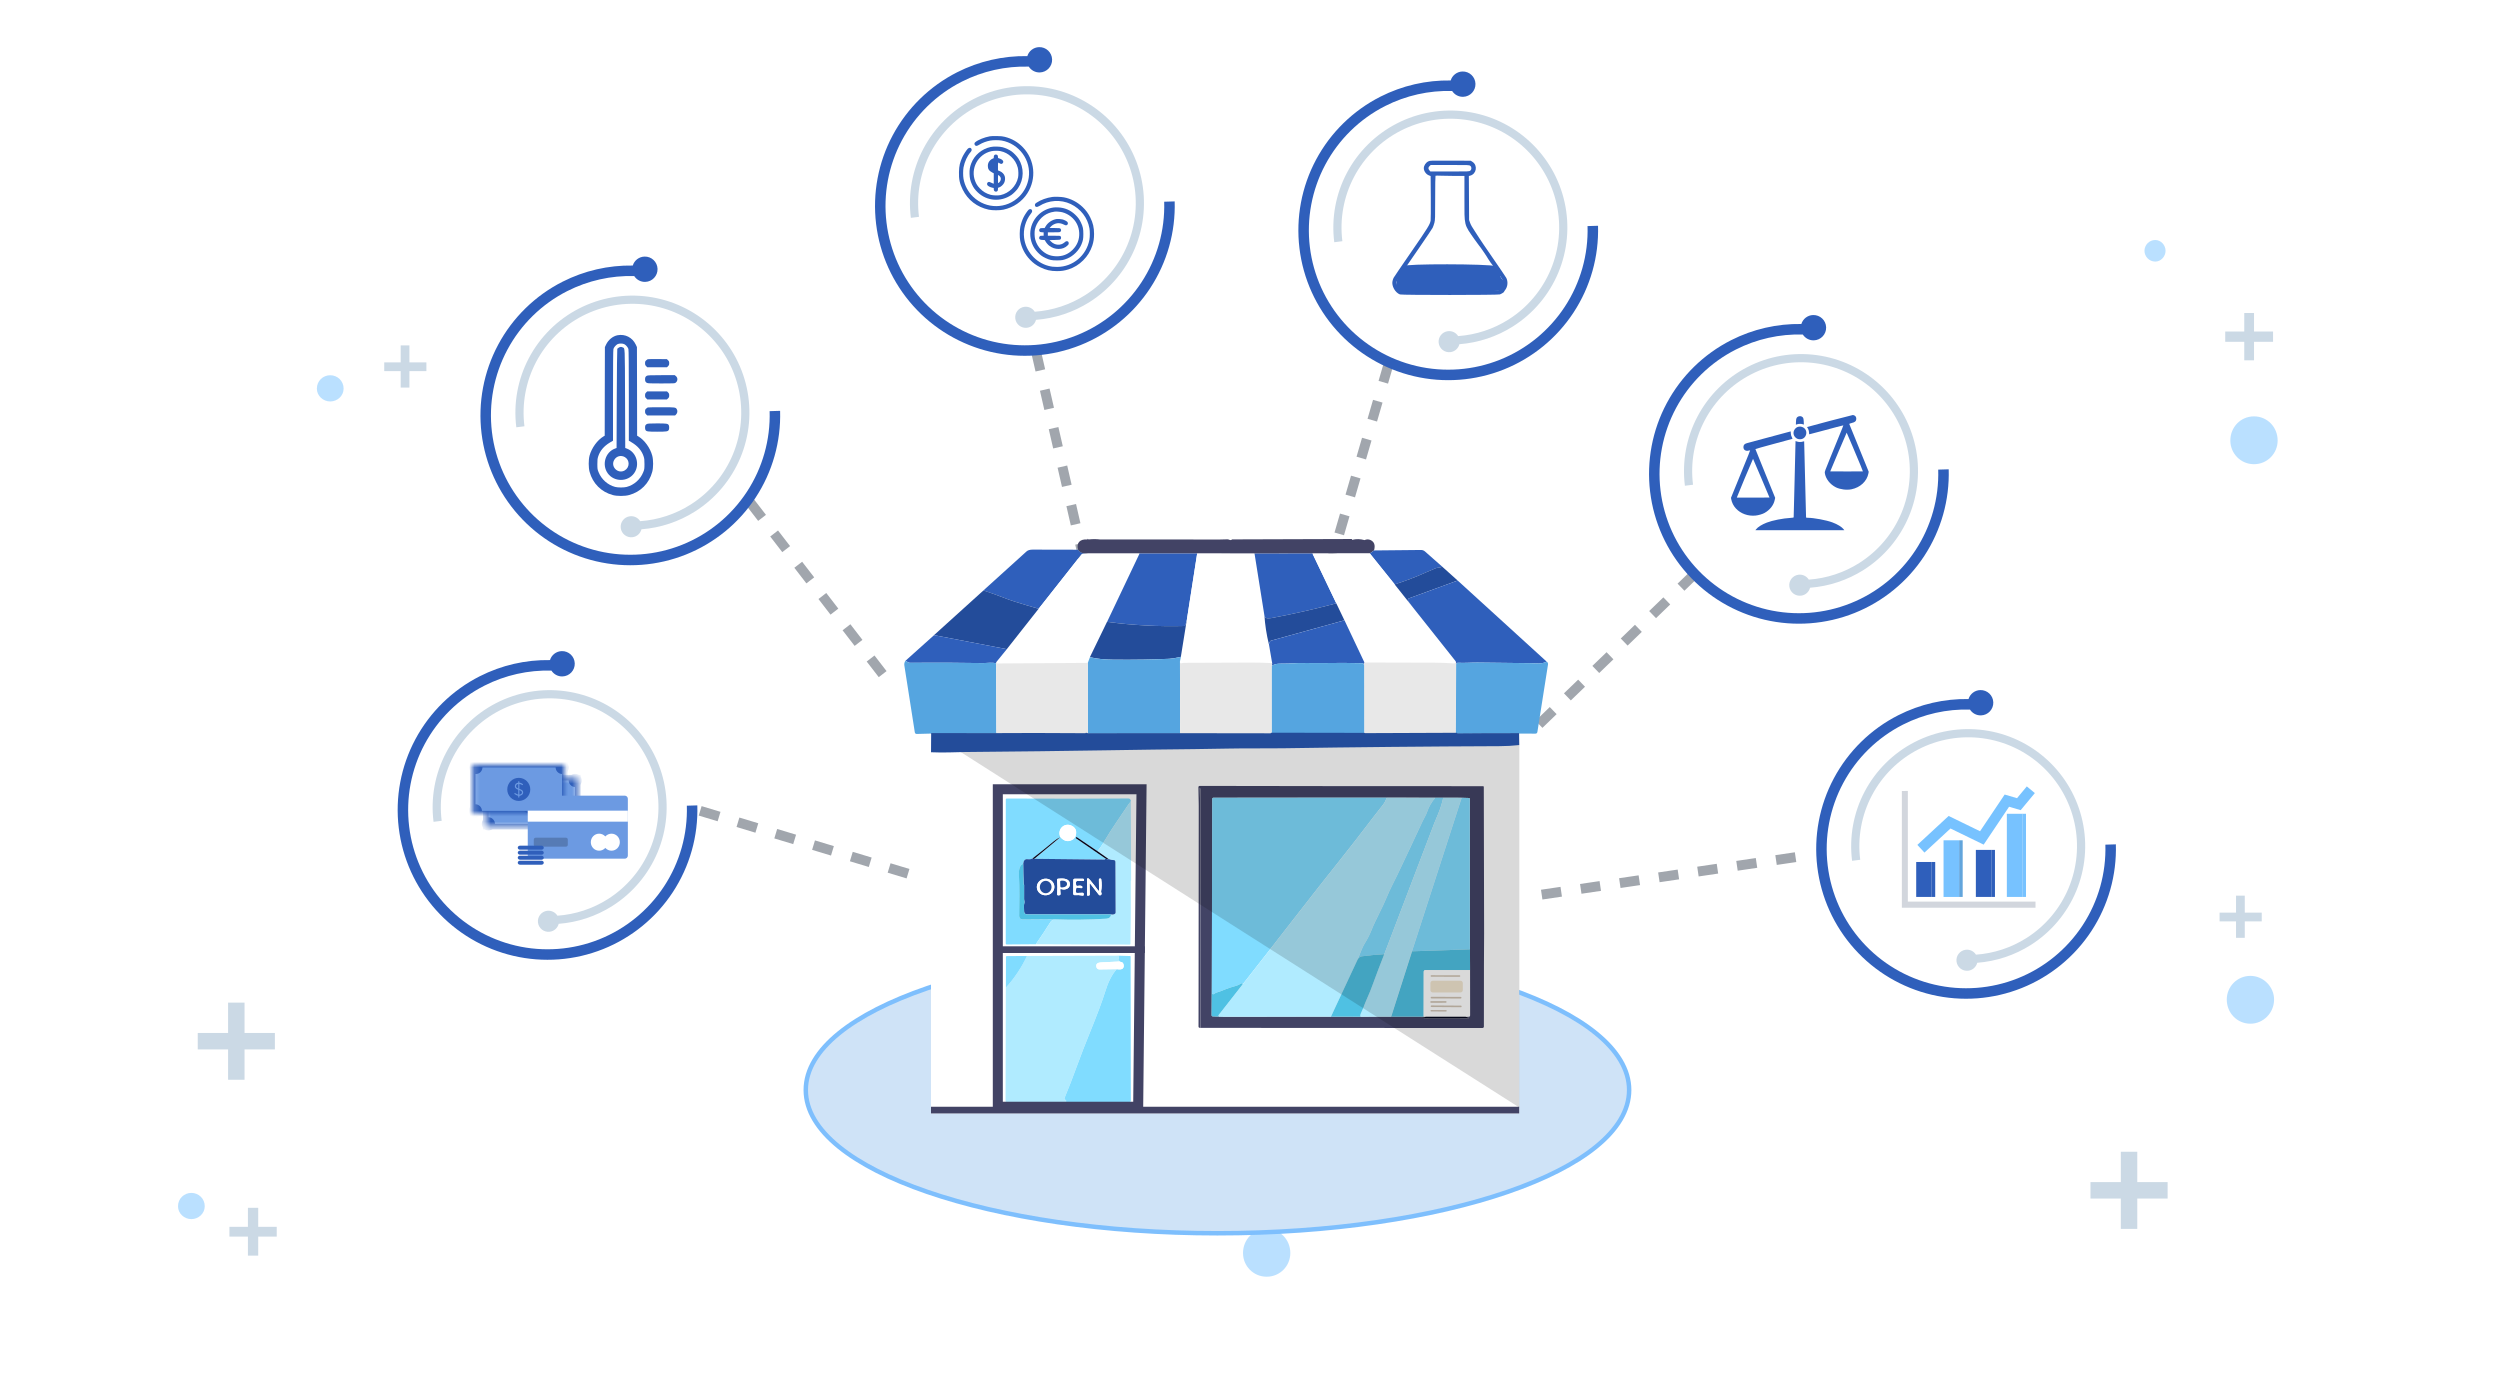 <svg width="461" height="254" viewBox="0 0 461 254" fill="none" xmlns="http://www.w3.org/2000/svg">
<line x1="199.972" y1="103.782" x2="191.025" y2="64.747" stroke="#A1A6AD" stroke-width="1.82" stroke-dasharray="3.64 3.64"/>
<line x1="244.927" y1="105.444" x2="256.096" y2="66.985" stroke="#A1A6AD" stroke-width="1.82" stroke-dasharray="3.64 3.64"/>
<line x1="283.79" y1="133.563" x2="312.598" y2="105.743" stroke="#A1A6AD" stroke-width="1.82" stroke-dasharray="3.64 3.64"/>
<line x1="284.289" y1="164.968" x2="334.419" y2="157.572" stroke="#A1A6AD" stroke-width="1.82" stroke-dasharray="3.64 3.64"/>
<line x1="138.299" y1="92.612" x2="162.766" y2="124.317" stroke="#A1A6AD" stroke-width="1.82" stroke-dasharray="3.64 3.64"/>
<path fill-rule="evenodd" clip-rule="evenodd" d="M103.722 124.734C105.011 124.695 106.025 123.618 105.985 122.329C105.946 121.04 104.87 120.026 103.58 120.065C102.553 120.097 101.701 120.787 101.417 121.719C96.937 121.645 92.488 122.662 88.462 124.705C83.408 127.269 79.264 131.325 76.593 136.323C73.921 141.321 72.851 147.02 73.527 152.647C74.203 158.274 76.593 163.557 80.373 167.78C84.153 172.003 89.139 174.962 94.657 176.255C100.175 177.549 105.957 177.115 111.22 175.011C116.483 172.908 120.972 169.238 124.078 164.497C127.185 159.757 128.759 154.177 128.587 148.512L126.653 148.57C126.813 153.839 125.349 159.029 122.46 163.437C119.571 167.845 115.397 171.259 110.502 173.215C105.608 175.171 100.231 175.575 95.099 174.372C89.967 173.169 85.33 170.417 81.814 166.49C78.299 162.563 76.077 157.649 75.448 152.416C74.819 147.183 75.814 141.883 78.299 137.235C80.783 132.587 84.637 128.815 89.337 126.43C93.171 124.485 97.418 123.54 101.684 123.659C102.113 124.327 102.871 124.76 103.722 124.734Z" fill="#2F5FBB"/>
<path fill-rule="evenodd" clip-rule="evenodd" d="M100.89 167.95C99.824 168.085 99.069 169.059 99.203 170.125C99.338 171.192 100.312 171.947 101.378 171.812C102.198 171.708 102.834 171.109 103.023 170.353C106.523 170.082 109.918 168.959 112.906 167.065C116.644 164.696 119.563 161.235 121.267 157.152C122.972 153.068 123.38 148.559 122.436 144.235C121.491 139.912 119.241 135.984 115.989 132.982C112.737 129.981 108.64 128.052 104.255 127.458C99.87 126.863 95.408 127.63 91.474 129.657C87.54 131.683 84.324 134.87 82.262 138.785C80.2 142.701 79.392 147.156 79.947 151.546L81.446 151.357C80.929 147.274 81.681 143.131 83.599 139.489C85.516 135.848 88.507 132.884 92.166 130.999C95.825 129.115 99.974 128.401 104.052 128.954C108.13 129.508 111.94 131.301 114.964 134.092C117.989 136.884 120.082 140.537 120.96 144.558C121.838 148.578 121.459 152.772 119.873 156.57C118.288 160.368 115.573 163.586 112.097 165.79C109.285 167.572 106.085 168.62 102.789 168.856C102.4 168.229 101.67 167.852 100.89 167.95Z" fill="#CBD9E5"/>
<g filter="url(#filter0_d_2517_2537)">
<mask id="mask0_2517_2537" style="mask-type:luminance" maskUnits="userSpaceOnUse" x="89" y="143" width="18" height="10">
<path d="M89.57 143.395H106.547V152.439H89.57V143.395Z" fill="white"/>
</mask>
<g mask="url(#mask0_2517_2537)">
<path d="M89.57 143.396H106.549V152.44H89.57V143.396Z" fill="#6C9AE2" stroke="#2F5FBB" stroke-width="1.027" stroke-miterlimit="100"/>
<path d="M105.984 150.703C106.648 150.703 107.202 151.257 107.202 151.921C107.202 152.586 106.648 153.139 105.984 153.139C105.301 153.139 104.766 152.586 104.766 151.921C104.766 151.257 105.301 150.703 105.984 150.703Z" fill="#2F5FBB"/>
<path d="M106.077 142.694C106.76 142.694 107.295 143.248 107.295 143.912C107.295 144.577 106.76 145.13 106.077 145.13C105.413 145.13 104.859 144.577 104.859 143.912C104.859 143.248 105.413 142.694 106.077 142.694Z" fill="#2F5FBB"/>
<path d="M90.054 150.703C90.718 150.703 91.272 151.257 91.272 151.921C91.272 152.586 90.718 153.139 90.054 153.139C89.371 153.139 88.836 152.586 88.836 151.921C88.836 151.257 89.371 150.703 90.054 150.703Z" fill="#2F5FBB"/>
<path d="M90.148 142.694C90.831 142.694 91.366 143.248 91.366 143.912C91.366 144.577 90.831 145.13 90.148 145.13C89.483 145.13 88.93 144.577 88.93 143.912C88.93 143.248 89.483 142.694 90.148 142.694Z" fill="#2F5FBB"/>
</g>
<path d="M98.056 145.832C99.237 145.832 100.178 146.792 100.178 147.973C100.178 149.136 99.237 150.095 98.056 150.095C96.875 150.095 95.934 149.136 95.934 147.973C95.934 146.792 96.875 145.832 98.056 145.832Z" fill="#2F5FBB"/>
<path d="M98.097 149.153C97.82 149.153 97.451 148.95 97.285 148.821C97.248 148.784 97.229 148.71 97.266 148.674C97.303 148.618 97.377 148.618 97.414 148.655C97.561 148.766 97.875 148.932 98.097 148.932C98.337 148.932 98.65 148.803 98.65 148.526C98.65 148.286 98.429 148.194 98.134 148.083L98.06 148.064C97.82 147.972 97.34 147.806 97.34 147.4C97.34 146.994 97.635 146.717 98.078 146.717C98.503 146.717 98.78 146.957 98.798 146.976C98.835 147.013 98.853 147.086 98.817 147.142C98.779 147.179 98.706 147.197 98.65 147.142C98.65 147.142 98.429 146.957 98.06 146.957C97.746 146.957 97.561 147.123 97.561 147.4C97.561 147.622 97.838 147.751 98.115 147.843L98.207 147.88C98.466 147.972 98.872 148.101 98.872 148.526C98.872 148.95 98.429 149.153 98.097 149.153ZM98.078 149.486C98.004 149.486 97.968 149.43 97.968 149.375V146.551C97.968 146.496 98.004 146.44 98.078 146.44C98.134 146.44 98.171 146.496 98.171 146.551V149.375C98.171 149.43 98.134 149.486 98.078 149.486Z" fill="#73C27C"/>
<mask id="mask1_2517_2537" style="mask-type:luminance" maskUnits="userSpaceOnUse" x="87" y="140" width="18" height="11">
<path d="M87.168 140.994H104.145V150.039H87.168V140.994Z" fill="white"/>
</mask>
<g mask="url(#mask1_2517_2537)">
<path d="M87.168 140.996H104.147V150.039H87.168V140.996Z" fill="#6C9AE2" stroke="#2F5FBB" stroke-width="1.027" stroke-miterlimit="100"/>
<path d="M103.581 148.303C104.246 148.303 104.799 148.856 104.799 149.521C104.799 150.185 104.246 150.739 103.581 150.739C102.898 150.739 102.363 150.185 102.363 149.521C102.363 148.856 102.898 148.303 103.581 148.303Z" fill="#2F5FBB"/>
<path d="M103.675 140.294C104.358 140.294 104.893 140.848 104.893 141.512C104.893 142.176 104.358 142.73 103.675 142.73C103.011 142.73 102.457 142.176 102.457 141.512C102.457 140.848 103.011 140.294 103.675 140.294Z" fill="#2F5FBB"/>
<path d="M87.652 148.303C88.316 148.303 88.87 148.856 88.87 149.521C88.87 150.185 88.316 150.739 87.652 150.739C86.969 150.739 86.434 150.185 86.434 149.521C86.434 148.856 86.969 148.303 87.652 148.303Z" fill="#2F5FBB"/>
<path d="M87.745 140.294C88.428 140.294 88.963 140.848 88.963 141.512C88.963 142.176 88.428 142.73 87.745 142.73C87.081 142.73 86.527 142.176 86.527 141.512C86.527 140.848 87.081 140.294 87.745 140.294Z" fill="#2F5FBB"/>
</g>
<path d="M95.661 143.433C96.843 143.433 97.784 144.392 97.784 145.573C97.784 146.736 96.843 147.696 95.661 147.696C94.48 147.696 93.539 146.736 93.539 145.573C93.539 144.392 94.48 143.433 95.661 143.433Z" fill="#2F5FBB"/>
<path d="M95.694 146.755C95.418 146.755 95.048 146.552 94.882 146.423C94.845 146.386 94.827 146.312 94.864 146.275C94.901 146.22 94.975 146.22 95.011 146.257C95.159 146.367 95.473 146.533 95.694 146.533C95.934 146.533 96.248 146.404 96.248 146.127C96.248 145.888 96.027 145.795 95.731 145.685L95.657 145.666C95.418 145.574 94.938 145.408 94.938 145.002C94.938 144.596 95.233 144.319 95.676 144.319C96.1 144.319 96.377 144.559 96.396 144.577C96.433 144.614 96.451 144.688 96.414 144.743C96.377 144.78 96.303 144.799 96.248 144.743C96.248 144.743 96.027 144.559 95.657 144.559C95.344 144.559 95.159 144.725 95.159 145.002C95.159 145.223 95.436 145.352 95.713 145.445L95.805 145.482C96.064 145.574 96.469 145.703 96.469 146.127C96.469 146.552 96.026 146.755 95.694 146.755ZM95.676 147.087C95.602 147.087 95.565 147.032 95.565 146.976V144.153C95.565 144.097 95.602 144.042 95.676 144.042C95.731 144.042 95.768 144.097 95.768 144.153V146.976C95.768 147.032 95.731 147.087 95.676 147.087Z" fill="#6C9AE2"/>
<path fill-rule="evenodd" clip-rule="evenodd" d="M97.892 146.717H115.204C115.517 146.717 115.776 146.975 115.776 147.289V157.772C115.776 158.085 115.517 158.344 115.204 158.344H97.892C97.579 158.344 97.32 158.085 97.32 157.772V147.289C97.32 146.975 97.579 146.717 97.892 146.717Z" fill="#6C9AE2"/>
<path d="M97.32 149.484H115.776V151.514H97.32V149.484Z" fill="white"/>
<path d="M110.477 153.73C111.326 153.73 112.027 154.432 112.027 155.299C112.027 156.167 111.326 156.868 110.477 156.868C109.628 156.868 108.945 156.167 108.945 155.299C108.945 154.432 109.628 153.73 110.477 153.73ZM112.766 153.73C113.614 153.73 114.297 154.432 114.297 155.299C114.297 156.167 113.614 156.868 112.766 156.868C111.917 156.868 111.215 156.167 111.215 155.299C111.215 154.432 111.917 153.73 112.766 153.73Z" fill="white"/>
<path opacity="0.2" fill-rule="evenodd" clip-rule="evenodd" d="M98.78 154.468H104.354C104.557 154.468 104.704 154.634 104.704 154.818V155.778C104.704 155.963 104.557 156.129 104.354 156.129H98.78C98.577 156.129 98.43 155.963 98.43 155.778V154.818C98.43 154.634 98.577 154.468 98.78 154.468Z" fill="black"/>
<path d="M95.879 155.945H99.865C100.086 155.945 100.271 156.111 100.271 156.314C100.271 156.517 100.086 156.684 99.865 156.684H95.879C95.657 156.684 95.473 156.517 95.473 156.314C95.473 156.111 95.657 155.945 95.879 155.945Z" fill="#2F5FBB"/>
<path d="M95.879 156.868H99.865C100.086 156.868 100.271 157.034 100.271 157.237C100.271 157.44 100.086 157.606 99.865 157.606H95.879C95.657 157.606 95.473 157.44 95.473 157.237C95.473 157.034 95.657 156.868 95.879 156.868Z" fill="#2F5FBB"/>
<path d="M95.879 157.792H99.865C100.086 157.792 100.271 157.958 100.271 158.161C100.271 158.364 100.086 158.53 99.865 158.53H95.879C95.657 158.53 95.473 158.364 95.473 158.161C95.473 157.958 95.657 157.792 95.879 157.792Z" fill="#2F5FBB"/>
<path d="M95.879 158.714H99.865C100.086 158.714 100.271 158.88 100.271 159.083C100.271 159.286 100.086 159.452 99.865 159.452H95.879C95.657 159.452 95.473 159.286 95.473 159.083C95.473 158.88 95.657 158.714 95.879 158.714Z" fill="#2F5FBB"/>
</g>
<path fill-rule="evenodd" clip-rule="evenodd" d="M118.988 51.981C120.277 51.942 121.29 50.865 121.251 49.576C121.212 48.287 120.135 47.273 118.846 47.312C117.818 47.344 116.966 48.034 116.682 48.966C112.203 48.892 107.754 49.91 103.728 51.952C98.674 54.516 94.53 58.572 91.858 63.57C89.187 68.569 88.117 74.267 88.793 79.894C89.469 85.521 91.859 90.804 95.639 95.027C99.418 99.25 104.405 102.209 109.923 103.502C115.441 104.796 121.223 104.362 126.486 102.258C131.748 100.155 136.237 96.485 139.344 91.745C142.45 87.004 144.024 81.424 143.852 75.759L141.919 75.817C142.079 81.086 140.615 86.276 137.726 90.684C134.837 95.093 130.662 98.506 125.768 100.462C120.874 102.418 115.496 102.822 110.365 101.619C105.233 100.416 100.595 97.664 97.08 93.737C93.565 89.81 91.342 84.897 90.713 79.663C90.085 74.43 91.08 69.13 93.564 64.482C96.049 59.834 99.903 56.062 104.603 53.677C108.437 51.732 112.683 50.787 116.95 50.907C117.379 51.574 118.137 52.007 118.988 51.981Z" fill="#2F5FBB"/>
<path fill-rule="evenodd" clip-rule="evenodd" d="M116.152 95.2C115.085 95.334 114.33 96.308 114.465 97.374C114.6 98.441 115.574 99.196 116.64 99.061C117.46 98.957 118.095 98.358 118.284 97.602C121.785 97.331 125.18 96.208 128.168 94.314C131.905 91.945 134.824 88.484 136.529 84.401C138.234 80.317 138.642 75.808 137.697 71.484C136.753 67.161 134.502 63.233 131.25 60.231C127.998 57.23 123.902 55.301 119.517 54.707C115.132 54.112 110.67 54.879 106.736 56.906C102.802 58.932 99.586 62.119 97.524 66.034C95.462 69.95 94.654 74.405 95.209 78.795L96.707 78.606C96.191 74.523 96.943 70.38 98.86 66.738C100.778 63.097 103.769 60.133 107.428 58.248C111.086 56.364 115.236 55.65 119.314 56.203C123.392 56.757 127.202 58.55 130.226 61.341C133.25 64.133 135.344 67.786 136.222 71.807C137.1 75.828 136.72 80.021 135.135 83.819C133.55 87.617 130.835 90.835 127.359 93.038C124.547 94.821 121.347 95.869 118.05 96.105C117.662 95.478 116.931 95.101 116.152 95.2Z" fill="#CBD9E5"/>
<g filter="url(#filter1_d_2517_2537)">
<path d="M113.871 61.819C113.01 61.986 112.175 62.667 111.765 63.529L111.543 64.002L111.522 72.169L111.508 80.343L111.293 80.468C110.16 81.142 109.096 82.601 108.714 84.019C108.506 84.812 108.506 86.223 108.721 87.008C109.298 89.142 110.869 90.72 113.003 91.29C113.795 91.505 115.199 91.505 115.991 91.29C118.125 90.72 119.703 89.142 120.273 87.008C120.488 86.223 120.488 84.812 120.273 84.019C119.898 82.601 118.841 81.142 117.701 80.468L117.486 80.343L117.472 72.169L117.451 64.002L117.229 63.529C116.61 62.229 115.268 61.548 113.871 61.819ZM115.095 63.453C115.414 63.606 115.79 64.043 115.88 64.363C115.929 64.544 115.957 67.296 115.957 72.947V81.267L116.513 81.594C117.604 82.247 118.334 83.102 118.674 84.13C118.82 84.575 118.841 84.77 118.841 85.583C118.834 86.473 118.827 86.549 118.612 87.078C118.083 88.398 116.93 89.427 115.567 89.788C115.032 89.927 113.962 89.927 113.427 89.788C112.064 89.427 110.91 88.398 110.382 87.078C110.167 86.549 110.16 86.473 110.153 85.583C110.153 84.777 110.174 84.575 110.32 84.13C110.66 83.095 111.376 82.254 112.481 81.594L113.037 81.267V72.947C113.037 67.296 113.065 64.544 113.114 64.363C113.197 64.05 113.573 63.612 113.892 63.453C114.177 63.314 114.796 63.314 115.095 63.453Z" fill="#2F5FBB"/>
<path d="M114.106 64.098C113.981 64.174 113.856 64.272 113.828 64.327C113.793 64.376 113.752 68.512 113.731 73.516L113.696 82.607L113.369 82.732C111.604 83.4 110.944 85.707 112.063 87.271C113.237 88.904 115.753 88.904 116.928 87.271C118.047 85.707 117.387 83.4 115.621 82.732L115.295 82.607L115.26 73.509C115.225 63.597 115.253 64.286 114.836 64.063C114.572 63.931 114.363 63.938 114.106 64.098ZM115.232 84.296C116.157 84.838 116.143 86.194 115.204 86.743C113.96 87.473 112.528 86.055 113.265 84.804C113.682 84.095 114.516 83.879 115.232 84.296Z" fill="#2F5FBB"/>
<path d="M119.436 66.24C119.38 66.261 119.248 66.358 119.144 66.456C118.984 66.602 118.949 66.692 118.949 66.977C118.949 67.255 118.984 67.345 119.151 67.519L119.352 67.721H121.173H122.994L123.196 67.519C123.363 67.345 123.398 67.255 123.398 66.977C123.398 66.685 123.363 66.602 123.182 66.428L122.974 66.226L121.257 66.212C120.312 66.206 119.491 66.219 119.436 66.24Z" fill="#2F5FBB"/>
<path d="M119.283 69.291C119.033 69.423 118.949 69.59 118.949 69.944C118.949 70.306 119.04 70.473 119.297 70.605C119.464 70.695 119.901 70.709 121.959 70.709C124.301 70.709 124.433 70.702 124.593 70.57C124.996 70.257 125.017 69.673 124.642 69.361L124.426 69.18H121.952C119.894 69.187 119.436 69.201 119.283 69.291Z" fill="#2F5FBB"/>
<path d="M119.151 72.37C118.984 72.544 118.949 72.634 118.949 72.912C118.949 73.204 118.984 73.288 119.165 73.462L119.373 73.663H121.173H122.974L123.182 73.462C123.363 73.288 123.398 73.204 123.398 72.912C123.398 72.634 123.363 72.544 123.196 72.37L122.994 72.169H121.173H119.352L119.151 72.37Z" fill="#2F5FBB"/>
<path d="M119.436 75.136C119.38 75.157 119.248 75.254 119.144 75.351C118.984 75.497 118.949 75.588 118.949 75.873C118.949 76.15 118.984 76.241 119.151 76.415L119.352 76.616H121.917H124.482L124.676 76.422C124.913 76.164 124.975 75.803 124.829 75.518C124.614 75.094 124.558 75.087 121.924 75.094C120.61 75.094 119.491 75.115 119.436 75.136Z" fill="#2F5FBB"/>
<path d="M119.281 78.188C119.177 78.243 119.059 78.347 119.017 78.424C118.927 78.591 118.927 79.091 119.017 79.265C119.184 79.571 119.399 79.606 121.172 79.606C122.944 79.606 123.16 79.571 123.326 79.265C123.417 79.091 123.417 78.591 123.326 78.417C123.16 78.111 122.951 78.076 121.158 78.076C119.802 78.083 119.434 78.104 119.281 78.188Z" fill="#2F5FBB"/>
</g>
<path fill-rule="evenodd" clip-rule="evenodd" d="M191.745 13.36C193.035 13.321 194.048 12.244 194.009 10.955C193.97 9.666 192.893 8.652 191.604 8.691C190.576 8.722 189.724 9.413 189.44 10.345C184.961 10.271 180.512 11.288 176.486 13.331C171.431 15.895 167.288 19.951 164.616 24.949C161.945 29.947 160.874 35.646 161.551 41.273C162.227 46.9 164.617 52.183 168.397 56.406C172.176 60.629 177.163 63.588 182.681 64.881C188.199 66.175 193.981 65.74 199.244 63.637C204.506 61.534 208.995 57.864 212.102 53.123C215.208 48.383 216.782 42.803 216.61 37.138L214.677 37.196C214.837 42.465 213.373 47.655 210.484 52.063C207.595 56.471 203.42 59.885 198.526 61.841C193.631 63.797 188.254 64.201 183.122 62.998C177.991 61.795 173.353 59.043 169.838 55.116C166.323 51.189 164.1 46.275 163.471 41.042C162.842 35.809 163.838 30.509 166.322 25.861C168.807 21.213 172.66 17.441 177.361 15.056C181.195 13.111 185.441 12.166 189.708 12.286C190.136 12.953 190.895 13.386 191.745 13.36Z" fill="#2F5FBB"/>
<path fill-rule="evenodd" clip-rule="evenodd" d="M188.906 56.577C187.839 56.712 187.084 57.686 187.219 58.752C187.354 59.819 188.328 60.574 189.394 60.439C190.214 60.335 190.849 59.736 191.038 58.98C194.538 58.709 197.934 57.586 200.921 55.692C204.659 53.323 207.578 49.862 209.283 45.779C210.988 41.695 211.395 37.186 210.451 32.862C209.507 28.539 207.256 24.611 204.004 21.609C200.752 18.608 196.656 16.679 192.271 16.084C187.886 15.49 183.424 16.257 179.49 18.284C175.556 20.31 172.34 23.497 170.278 27.412C168.216 31.328 167.408 35.783 167.963 40.173L169.461 39.983C168.945 35.901 169.697 31.758 171.614 28.116C173.532 24.475 176.523 21.511 180.181 19.626C183.84 17.742 187.99 17.028 192.068 17.581C196.146 18.134 199.956 19.928 202.98 22.719C206.004 25.511 208.097 29.164 208.976 33.185C209.854 37.205 209.474 41.399 207.889 45.197C206.304 48.995 203.589 52.213 200.113 54.416C197.301 56.199 194.101 57.246 190.804 57.483C190.415 56.856 189.685 56.479 188.906 56.577Z" fill="#CBD9E5"/>
<g filter="url(#filter2_d_2517_2537)">
<path d="M182.515 25.136C181.531 25.312 180.348 25.789 179.842 26.217C179.642 26.383 179.633 26.621 179.818 26.806C179.983 26.967 180.149 26.943 180.582 26.68C181.166 26.324 181.872 26.057 182.612 25.92C183.138 25.823 184.16 25.818 184.706 25.915C187.934 26.49 190.178 29.576 189.696 32.785C189.496 34.094 188.902 35.282 187.968 36.217C185.602 38.583 181.858 38.608 179.443 36.281C178.518 35.39 177.885 34.202 177.671 32.96C177.573 32.42 177.578 31.373 177.676 30.857C177.87 29.83 178.372 28.739 178.961 28.067C179.16 27.843 179.214 27.688 179.151 27.503C179.044 27.196 178.703 27.167 178.445 27.439C178.172 27.731 177.666 28.52 177.461 28.968C177.004 29.956 176.867 30.56 176.833 31.714C176.794 33.043 176.97 33.856 177.525 34.976C178.479 36.894 180.163 38.194 182.31 38.661C182.997 38.812 184.331 38.812 185.032 38.661C186.887 38.262 188.455 37.191 189.438 35.657C191.166 32.97 190.835 29.484 188.64 27.181C187.695 26.193 186.619 25.57 185.271 25.229C184.847 25.127 184.647 25.107 183.829 25.088C183.182 25.078 182.763 25.093 182.515 25.136Z" fill="#2F5FBB"/>
<path d="M182.663 27.108C181.037 27.463 179.683 28.602 179.104 30.107C178.846 30.769 178.753 31.324 178.783 32.078C178.807 32.867 178.924 33.359 179.235 34.021C179.513 34.615 179.785 34.985 180.282 35.462C181.976 37.088 184.518 37.293 186.485 35.959C186.864 35.701 187.458 35.107 187.721 34.712C188.841 33.062 188.87 30.91 187.799 29.245C187.522 28.817 186.937 28.203 186.528 27.911C186.124 27.619 185.409 27.288 184.902 27.156C184.313 27.005 183.242 26.981 182.663 27.108ZM184.488 27.867C185.253 28.028 185.881 28.354 186.47 28.909C187.079 29.479 187.468 30.131 187.682 30.934C187.804 31.397 187.828 32.278 187.731 32.736C187.385 34.337 186.095 35.628 184.488 35.978C184.036 36.075 183.154 36.051 182.687 35.929C181.889 35.715 181.231 35.326 180.662 34.717C180.258 34.289 180.043 33.958 179.839 33.447C178.885 31.1 180.331 28.407 182.833 27.877C183.286 27.779 184.041 27.775 184.488 27.867Z" fill="#2F5FBB"/>
<path d="M183.448 28.544C183.302 28.627 183.258 28.729 183.253 28.992C183.248 29.182 183.239 29.192 183.049 29.25C182.776 29.333 182.406 29.688 182.27 30C182.192 30.18 182.158 30.346 182.158 30.594C182.153 31.169 182.382 31.504 182.99 31.821L183.248 31.957V32.916V33.875L183.112 33.836C183.039 33.812 182.864 33.739 182.727 33.666C182.44 33.525 182.382 33.515 182.207 33.593C182.036 33.671 181.968 33.895 182.051 34.099C182.129 34.284 182.557 34.523 182.981 34.611L183.248 34.664V34.883C183.248 35.161 183.409 35.341 183.652 35.341C183.896 35.341 184.027 35.175 184.027 34.873V34.635L184.266 34.547C184.592 34.435 184.996 34.056 185.167 33.71C185.342 33.35 185.386 32.882 185.274 32.507C185.157 32.103 184.806 31.738 184.368 31.558L184.027 31.422V30.701C184.027 29.922 184.042 29.893 184.285 30.088C184.358 30.141 184.49 30.2 184.582 30.214C184.719 30.234 184.772 30.219 184.874 30.117C185.191 29.8 184.913 29.406 184.237 29.206C184.032 29.143 184.027 29.138 184.027 28.939C184.027 28.812 183.993 28.69 183.945 28.627C183.833 28.496 183.599 28.457 183.448 28.544ZM184.319 32.459C184.539 32.678 184.602 32.921 184.519 33.203C184.461 33.403 184.271 33.656 184.12 33.739C184.032 33.783 184.027 33.758 184.027 33.028C184.027 32.507 184.042 32.274 184.081 32.274C184.11 32.274 184.217 32.356 184.319 32.459Z" fill="#2F5FBB"/>
<path d="M194.053 36.315C193.021 36.461 191.92 36.855 191.18 37.352C190.893 37.541 190.839 37.614 190.839 37.809C190.839 38.184 191.205 38.272 191.628 37.999C193.366 36.894 195.606 36.748 197.441 37.624C199.277 38.501 200.557 40.161 200.893 42.103C200.99 42.644 200.986 43.69 200.888 44.206C200.338 47.123 197.85 49.216 194.934 49.221C194.277 49.221 193.902 49.177 193.322 49.026C190.961 48.403 189.145 46.31 188.843 43.861C188.654 42.293 189.097 40.691 190.08 39.43C190.28 39.177 190.323 39.075 190.323 38.924C190.328 38.578 189.963 38.437 189.681 38.676C189.486 38.841 188.999 39.562 188.756 40.039C188.498 40.555 188.284 41.178 188.152 41.782C188.011 42.439 188.001 43.758 188.128 44.411C188.395 45.74 188.999 46.913 189.929 47.887C190.518 48.501 191.073 48.909 191.838 49.289C192.86 49.795 193.722 49.995 194.91 49.995C195.718 49.995 196.302 49.907 197.027 49.674C198.06 49.343 198.955 48.793 199.749 47.999C200.543 47.201 201.088 46.315 201.429 45.268C201.657 44.552 201.745 43.973 201.745 43.126C201.745 41.957 201.55 41.115 201.039 40.088C200.659 39.323 200.25 38.768 199.637 38.179C198.668 37.259 197.475 36.636 196.185 36.388C195.703 36.295 194.496 36.251 194.053 36.315Z" fill="#2F5FBB"/>
<path d="M194.291 38.262C193.215 38.398 192.193 38.9 191.419 39.669C189.525 41.568 189.491 44.596 191.35 46.534C191.827 47.03 192.197 47.303 192.791 47.58C193.556 47.941 193.936 48.019 194.904 48.019C195.815 48.019 196.117 47.96 196.842 47.658C197.923 47.21 198.96 46.173 199.408 45.093C199.71 44.367 199.768 44.065 199.768 43.155C199.768 42.186 199.69 41.806 199.33 41.042C199.052 40.448 198.78 40.078 198.283 39.601C197.387 38.744 196.345 38.296 195.089 38.242C194.827 38.228 194.466 38.238 194.291 38.262ZM195.883 39.138C197.037 39.435 198.064 40.253 198.59 41.305C199.096 42.308 199.155 43.598 198.741 44.64C198.522 45.18 198.234 45.614 197.801 46.052C196.93 46.918 195.917 47.308 194.685 47.254C193.643 47.21 192.821 46.855 192.037 46.105C191.482 45.57 191.087 44.898 190.883 44.129C190.761 43.661 190.737 42.78 190.834 42.327C191.131 40.964 192.134 39.781 193.41 39.289C193.736 39.167 193.901 39.124 194.491 39.022C194.734 38.978 195.513 39.046 195.883 39.138Z" fill="#2F5FBB"/>
<path d="M194.857 40.384C194.01 40.516 193.231 41.032 192.817 41.738L192.627 42.059H192.243C191.902 42.059 191.843 42.074 191.741 42.181C191.595 42.322 191.581 42.536 191.712 42.697C191.785 42.789 191.858 42.814 192.126 42.828L192.447 42.848V43.159V43.471H192.136C191.853 43.471 191.809 43.486 191.722 43.598C191.619 43.729 191.595 43.885 191.649 44.031C191.702 44.172 191.941 44.25 192.311 44.25C192.661 44.25 192.666 44.255 192.73 44.396C192.851 44.669 193.216 45.117 193.479 45.311C194.025 45.72 194.57 45.905 195.203 45.905C195.86 45.905 196.361 45.715 196.814 45.302C197.048 45.087 197.072 45.048 197.072 44.863C197.072 44.61 196.946 44.474 196.712 44.474C196.585 44.474 196.488 44.528 196.298 44.698C195.597 45.326 194.516 45.258 193.801 44.532L193.543 44.274L194.497 44.25C195.349 44.23 195.466 44.216 195.558 44.133C195.694 44.007 195.699 43.705 195.563 43.568C195.471 43.476 195.402 43.471 194.346 43.471H193.226V43.154V42.838H194.317C195.344 42.838 195.412 42.833 195.534 42.736C195.704 42.604 195.709 42.317 195.548 42.166C195.441 42.069 195.383 42.059 194.492 42.049L193.543 42.035L193.781 41.777C194.059 41.48 194.477 41.256 194.901 41.178C195.286 41.11 195.719 41.188 196.162 41.407C196.527 41.592 196.658 41.597 196.829 41.426C196.955 41.3 196.951 41.085 196.824 40.925C196.712 40.779 196.235 40.54 195.899 40.457C195.631 40.394 195.062 40.355 194.857 40.384Z" fill="#2F5FBB"/>
</g>
<path fill-rule="evenodd" clip-rule="evenodd" d="M269.812 17.853C271.101 17.814 272.114 16.737 272.075 15.448C272.036 14.159 270.959 13.145 269.67 13.184C268.643 13.216 267.79 13.906 267.507 14.838C263.027 14.764 258.578 15.781 254.552 17.824C249.498 20.388 245.354 24.444 242.683 29.442C240.011 34.441 238.941 40.139 239.617 45.766C240.293 51.393 242.683 56.676 246.463 60.899C250.243 65.122 255.229 68.081 260.747 69.374C266.265 70.668 272.047 70.234 277.31 68.13C282.573 66.027 287.062 62.357 290.168 57.617C293.275 52.876 294.849 47.296 294.677 41.631L292.743 41.69C292.903 46.958 291.439 52.148 288.55 56.556C285.661 60.965 281.486 64.378 276.592 66.334C271.698 68.29 266.32 68.694 261.189 67.491C256.057 66.288 251.419 63.536 247.904 59.609C244.389 55.682 242.167 50.769 241.538 45.535C240.909 40.302 241.904 35.002 244.389 30.354C246.873 25.706 250.727 21.934 255.427 19.549C259.261 17.604 263.507 16.659 267.774 16.779C268.203 17.446 268.961 17.879 269.812 17.853Z" fill="#2F5FBB"/>
<path fill-rule="evenodd" clip-rule="evenodd" d="M266.98 61.071C265.914 61.205 265.158 62.179 265.293 63.245C265.428 64.312 266.402 65.067 267.468 64.932C268.288 64.829 268.924 64.229 269.113 63.473C272.613 63.202 276.008 62.079 278.996 60.185C282.733 57.816 285.652 54.356 287.357 50.272C289.062 46.188 289.47 41.679 288.525 37.356C287.581 33.032 285.331 29.104 282.079 26.102C278.826 23.101 274.73 21.173 270.345 20.578C265.96 19.983 261.498 20.75 257.564 22.777C253.63 24.803 250.414 27.99 248.352 31.905C246.29 35.821 245.482 40.276 246.037 44.666L247.535 44.477C247.019 40.394 247.771 36.251 249.689 32.609C251.606 28.968 254.597 26.004 258.256 24.12C261.914 22.235 266.064 21.521 270.142 22.074C274.22 22.628 278.03 24.421 281.054 27.212C284.079 30.004 286.172 33.657 287.05 37.678C287.928 41.699 287.549 45.892 285.963 49.69C284.378 53.488 281.663 56.706 278.187 58.91C275.375 60.692 272.175 61.74 268.879 61.976C268.49 61.349 267.76 60.972 266.98 61.071Z" fill="#CBD9E5"/>
<g filter="url(#filter3_d_2517_2537)">
<path d="M263.412 29.742C262.925 29.96 262.55 30.521 262.55 31.023C262.55 31.548 262.97 32.139 263.479 32.334L263.809 32.462L263.839 36.401C263.854 38.574 263.839 40.491 263.809 40.671C263.674 41.405 263.337 41.959 260.251 46.424C258.52 48.933 257.052 51.09 256.985 51.225C256.91 51.36 256.82 51.63 256.775 51.839C256.58 52.738 257.277 53.967 258.153 54.296C258.528 54.431 276.19 54.423 276.58 54.289C276.872 54.184 277.396 53.854 277.344 53.809C277.329 53.794 277.426 53.637 277.561 53.465C278.025 52.858 278.108 51.937 277.763 51.255C277.673 51.083 276.512 49.367 275.179 47.442C273.853 45.517 272.745 43.884 272.722 43.817C272.692 43.75 272.355 43.233 271.973 42.656C271.516 41.982 271.202 41.443 271.089 41.098L270.902 40.574L270.88 36.514L270.857 32.454L271.119 32.387C272.265 32.065 272.52 30.499 271.531 29.847L271.209 29.638L267.464 29.623C263.943 29.6 263.689 29.608 263.412 29.742ZM271.119 30.581C271.396 30.799 271.396 31.248 271.119 31.465C270.924 31.623 270.85 31.623 267.344 31.623H263.764L263.561 31.383C263.329 31.106 263.352 30.851 263.644 30.589L263.831 30.424H267.374C270.85 30.424 270.924 30.424 271.119 30.581ZM268.408 32.447H270.041V36.476C270.041 41.78 269.913 41.263 271.898 44.132C272.288 44.686 272.64 45.173 272.692 45.218C272.835 45.33 274.273 47.435 274.408 47.727C274.482 47.869 274.67 48.154 274.827 48.364C275.419 49.113 276.954 51.367 277.104 51.689C277.359 52.259 277.142 52.978 276.61 53.33L276.303 53.532L267.471 53.555C258.902 53.569 258.633 53.569 258.318 53.427C257.921 53.247 257.607 52.806 257.554 52.341C257.487 51.757 257.082 52.401 261.899 45.405C263.052 43.735 264.071 42.207 264.176 42.012C264.273 41.81 264.423 41.39 264.505 41.075C264.64 40.551 264.648 40.222 264.648 36.491C264.648 34.282 264.67 32.447 264.707 32.409C264.737 32.379 265.209 32.372 265.764 32.402C266.318 32.424 267.501 32.447 268.408 32.447Z" fill="#2F5FBB"/>
<path d="M258.688 49.074C258.285 49.604 257.314 51.536 257.521 52.966C257.671 54.025 257.865 53.745 267.632 53.745C277.399 53.745 277.514 53.745 277.664 52.685C277.79 51.838 276.707 51.69 276.592 50.631C276.466 49.413 276.701 49.392 275.814 49.074C274.501 48.65 259.057 48.597 258.688 49.074Z" fill="#2F5FBB"/>
</g>
<path fill-rule="evenodd" clip-rule="evenodd" d="M334.476 62.76C335.765 62.721 336.779 61.644 336.739 60.355C336.7 59.066 335.623 58.053 334.334 58.092C333.307 58.123 332.454 58.813 332.171 59.745C327.691 59.672 323.242 60.689 319.216 62.731C314.162 65.295 310.018 69.351 307.347 74.35C304.675 79.348 303.605 85.047 304.281 90.674C304.957 96.3 307.347 101.583 311.127 105.806C314.907 110.029 319.893 112.988 325.411 114.282C330.929 115.575 336.711 115.141 341.974 113.038C347.237 110.934 351.726 107.264 354.832 102.524C357.939 97.784 359.513 92.203 359.341 86.538L357.407 86.597C357.567 91.865 356.103 97.055 353.214 101.463C350.325 105.872 346.15 109.285 341.256 111.241C336.362 113.197 330.984 113.601 325.853 112.398C320.721 111.195 316.084 108.444 312.568 104.516C309.053 100.589 306.831 95.676 306.202 90.443C305.573 85.21 306.568 79.91 309.053 75.261C311.537 70.613 315.391 66.841 320.091 64.456C323.925 62.511 328.171 61.566 332.438 61.686C332.867 62.353 333.625 62.786 334.476 62.76Z" fill="#2F5FBB"/>
<path fill-rule="evenodd" clip-rule="evenodd" d="M331.64 105.978C330.574 106.113 329.819 107.086 329.953 108.153C330.088 109.219 331.062 109.974 332.128 109.839C332.948 109.736 333.584 109.136 333.773 108.38C337.273 108.109 340.668 106.986 343.656 105.093C347.394 102.724 350.313 99.263 352.017 95.179C353.722 91.095 354.13 86.586 353.186 82.263C352.241 77.939 349.991 74.011 346.739 71.01C343.487 68.009 339.39 66.08 335.005 65.485C330.62 64.89 326.158 65.658 322.224 67.684C318.29 69.71 315.074 72.897 313.012 76.813C310.95 80.728 310.142 85.183 310.697 89.573L312.196 89.384C311.679 85.301 312.431 81.158 314.349 77.516C316.266 73.875 319.257 70.911 322.916 69.027C326.575 67.142 330.724 66.428 334.802 66.982C338.88 67.535 342.69 69.329 345.714 72.12C348.739 74.911 350.832 78.564 351.71 82.585C352.588 86.606 352.209 90.799 350.623 94.597C349.038 98.395 346.323 101.614 342.847 103.817C340.035 105.599 336.835 106.647 333.539 106.883C333.15 106.256 332.42 105.879 331.64 105.978Z" fill="#CBD9E5"/>
<g filter="url(#filter4_d_2517_2537)">
<path d="M341.989 76.632C342.222 76.774 342.324 76.998 342.293 77.312C342.258 77.689 342.06 77.851 341.45 78.003C341.161 78.075 340.993 78.141 341.003 78.176C341.018 78.207 341.582 79.594 342.258 81.255C342.934 82.916 343.736 84.887 344.041 85.634L344.59 86.996L344.539 87.285C344.27 88.743 343.04 89.892 341.399 90.227C340.515 90.405 339.306 90.247 338.534 89.861C337.442 89.312 336.634 88.266 336.492 87.199C336.461 86.986 336.532 86.787 337.482 84.456C338.046 83.074 338.722 81.402 338.991 80.747C339.255 80.091 339.575 79.304 339.702 78.999C339.824 78.7 339.921 78.44 339.911 78.435C339.901 78.425 339.347 78.567 338.676 78.745C338.006 78.923 336.608 79.299 335.567 79.578C334.531 79.858 333.662 80.086 333.636 80.086C333.611 80.086 333.591 79.954 333.586 79.792C333.575 79.467 333.474 79.141 333.311 78.913C333.25 78.826 333.21 78.755 333.22 78.745C333.296 78.689 341.516 76.53 341.653 76.53C341.75 76.53 341.897 76.576 341.989 76.632ZM338.996 83.348L337.498 86.92L340.495 86.935C342.146 86.94 343.503 86.935 343.518 86.925C343.528 86.909 343.335 86.412 343.086 85.817C342.832 85.223 342.161 83.622 341.592 82.261C341.023 80.899 340.541 79.782 340.525 79.782C340.51 79.782 339.819 81.387 338.996 83.348Z" fill="#2F5FBB"/>
<path d="M332.239 76.815C332.513 76.952 332.58 77.105 332.61 77.724C332.63 78.029 332.641 78.288 332.635 78.293C332.635 78.298 332.539 78.273 332.432 78.232C332.163 78.136 331.721 78.136 331.411 78.232C331.274 78.273 331.162 78.309 331.162 78.309C331.162 78.309 331.167 78.075 331.177 77.79C331.188 77.419 331.223 77.216 331.284 77.094C331.447 76.774 331.889 76.642 332.239 76.815Z" fill="#2F5FBB"/>
<path d="M332.439 78.786C333.542 79.299 333.145 81.006 331.926 81.001C331.54 81.001 331.271 80.879 331.022 80.605C330.625 80.168 330.625 79.528 331.027 79.065C331.372 78.659 331.926 78.547 332.439 78.786Z" fill="#2F5FBB"/>
<path d="M330.227 79.919C330.247 80.209 330.288 80.366 330.41 80.6C330.516 80.808 330.547 80.91 330.506 80.93C330.471 80.94 328.926 81.357 327.067 81.86C325.207 82.358 323.693 82.79 323.698 82.815C323.703 82.846 324.526 84.878 325.522 87.332L327.341 91.797L327.26 92.183C327.057 93.154 326.391 94.012 325.39 94.581C325.014 94.795 324.288 95.013 323.739 95.069C322.357 95.216 320.98 94.724 320.101 93.763C319.644 93.266 319.36 92.697 319.238 92.056L319.192 91.797L320.442 88.724C322.616 83.379 322.743 83.064 322.723 83.044C322.713 83.034 322.621 83.049 322.51 83.079C321.88 83.257 321.438 82.942 321.493 82.358C321.524 82.012 321.712 81.835 322.169 81.707C322.362 81.652 323.927 81.235 325.644 80.773C327.361 80.31 329.094 79.848 329.485 79.741L330.206 79.548L330.227 79.919ZM321.737 88.17C320.919 90.126 320.259 91.736 320.269 91.751C320.284 91.762 321.646 91.767 323.292 91.762L326.294 91.746L324.791 88.175C323.968 86.214 323.277 84.608 323.261 84.608C323.246 84.608 322.56 86.214 321.737 88.17Z" fill="#2F5FBB"/>
<path d="M331.362 81.418C331.677 81.525 332.103 81.535 332.429 81.433C332.566 81.392 332.683 81.367 332.688 81.372C332.698 81.377 332.774 84.527 332.86 88.368C332.947 92.209 333.028 95.384 333.038 95.414C333.053 95.46 333.165 95.48 333.353 95.48C334.456 95.48 336.772 95.912 337.89 96.329C338.84 96.679 339.633 97.167 339.963 97.599L340.09 97.767H331.895H323.7L323.827 97.599C324.153 97.177 324.884 96.72 325.804 96.364C326.84 95.963 328.76 95.582 330.158 95.501C330.503 95.48 330.742 95.44 330.752 95.409C330.762 95.379 330.843 92.198 330.93 88.342C331.016 84.486 331.092 81.331 331.097 81.331C331.103 81.326 331.219 81.367 331.362 81.418Z" fill="#2F5FBB"/>
</g>
<path fill-rule="evenodd" clip-rule="evenodd" d="M365.3 131.918C366.589 131.879 367.603 130.803 367.564 129.513C367.524 128.224 366.448 127.211 365.159 127.25C364.131 127.281 363.279 127.971 362.995 128.903C358.515 128.83 354.066 129.847 350.04 131.889C344.986 134.453 340.842 138.509 338.171 143.508C335.499 148.506 334.429 154.205 335.105 159.832C335.782 165.459 338.171 170.742 341.951 174.965C345.731 179.188 350.718 182.146 356.236 183.44C361.753 184.733 367.536 184.299 372.798 182.196C378.061 180.093 382.55 176.422 385.656 171.682C388.763 166.942 390.337 161.361 390.165 155.696L388.231 155.755C388.391 161.023 386.927 166.213 384.038 170.622C381.149 175.03 376.975 178.444 372.08 180.4C367.186 182.356 361.809 182.759 356.677 181.557C351.545 180.354 346.908 177.602 343.393 173.675C339.877 169.747 337.655 164.834 337.026 159.601C336.397 154.368 337.392 149.068 339.877 144.42C342.361 139.771 346.215 135.999 350.916 133.615C354.749 131.67 358.996 130.724 363.263 130.844C363.691 131.512 364.449 131.944 365.3 131.918Z" fill="#2F5FBB"/>
<path fill-rule="evenodd" clip-rule="evenodd" d="M362.468 175.136C361.402 175.271 360.647 176.245 360.782 177.311C360.916 178.377 361.89 179.132 362.956 178.998C363.776 178.894 364.412 178.295 364.601 177.538C368.101 177.267 371.496 176.144 374.484 174.251C378.222 171.882 381.141 168.421 382.845 164.337C384.55 160.254 384.958 155.744 384.014 151.421C383.07 147.098 380.819 143.169 377.567 140.168C374.315 137.167 370.219 135.238 365.834 134.643C361.448 134.048 356.986 134.816 353.052 136.842C349.118 138.869 345.902 142.055 343.84 145.971C341.778 149.886 340.97 154.341 341.525 158.732L343.024 158.542C342.508 154.459 343.259 150.316 345.177 146.675C347.094 143.033 350.085 140.069 353.744 138.185C357.403 136.301 361.552 135.587 365.63 136.14C369.709 136.693 373.518 138.487 376.542 141.278C379.567 144.069 381.66 147.723 382.538 151.743C383.416 155.764 383.037 159.958 381.452 163.755C379.866 167.553 377.151 170.772 373.675 172.975C370.863 174.757 367.663 175.805 364.367 176.041C363.978 175.415 363.248 175.037 362.468 175.136Z" fill="#CBD9E5"/>
<g filter="url(#filter5_d_2517_2537)">
<path d="M375.347 167.384H350.703V145.866L351.808 145.845V166.26H375.347V167.384Z" fill="#D2D6DD"/>
<path d="M358.391 154.95H361.271V165.396H358.391V154.95Z" fill="#77C2FF"/>
<path d="M361.27 154.95H361.919V165.396H361.27V154.95Z" fill="#62A5DC"/>
<path d="M364.348 156.721H367.206V165.393H364.348V156.721Z" fill="#2F5FBB"/>
<path d="M367.199 156.721H367.871V165.393H367.199V156.721Z" fill="#2F5FBB"/>
<path d="M353.348 158.949H356.206V165.394H353.348V158.949Z" fill="#2F5FBB"/>
<path d="M356.203 158.949H356.853V165.394H356.203V158.949Z" fill="#2F5FBB"/>
<path d="M370.062 150.062H372.943V165.394H370.062V150.062Z" fill="#77C2FF"/>
<path d="M372.922 150.062H373.593V165.394H372.922V150.062Z" fill="#77C2FF"/>
<path d="M354.215 156.506L359.499 151.618L365.454 154.516L370.067 147.639L372.276 148.288L374.485 145.628" stroke="#77C2FF" stroke-width="1.929" stroke-miterlimit="100"/>
</g>
<line x1="129.111" y1="149.519" x2="167.445" y2="161.111" stroke="#A1A6AD" stroke-width="1.82" stroke-dasharray="3.64 3.64"/>
<path d="M399.709 221.013H394.114V226.608H391.079V221.013H385.484V217.979H391.079V212.384H394.114V217.979H399.709V221.013Z" fill="#CBD9E5"/>
<path d="M50.689 193.512H45.094V199.107H42.06V193.512H36.465V190.478H42.06V184.883H45.094V190.478H50.689V193.512Z" fill="#CBD9E5"/>
<path d="M78.627 68.435H75.498V71.469H73.886V68.435H70.852V66.823H73.886V63.693H75.498V66.823H78.627V68.435Z" fill="#CBD9E5"/>
<path d="M417.065 169.902H413.936V172.936H412.324V169.902H409.289V168.289H412.324V165.16H413.936V168.289H417.065V169.902Z" fill="#CBD9E5"/>
<path d="M51.029 228.029H47.615V231.538H45.718V228.029H42.305V226.227H45.718V222.719H47.615V226.227H51.029V228.029Z" fill="#CBD9E5"/>
<path d="M419.151 63.029H415.642V66.443H413.841V63.029H410.332V61.133H413.841V57.719H415.642V61.133H419.151V63.029Z" fill="#CBD9E5"/>
<path opacity="0.5" d="M414.979 179.952C417.35 179.952 419.341 181.944 419.341 184.314C419.341 186.78 417.35 188.771 414.979 188.771C412.514 188.771 410.617 186.78 410.617 184.314C410.617 181.944 412.514 179.952 414.979 179.952Z" fill="#77C2FF"/>
<path opacity="0.5" d="M233.573 226.607C236.039 226.607 237.935 228.599 237.935 231.064C237.935 233.435 236.039 235.426 233.573 235.426C231.108 235.426 229.211 233.435 229.211 231.064C229.211 228.599 231.108 226.607 233.573 226.607Z" fill="#77C2FF"/>
<path opacity="0.5" d="M415.636 76.779C418.101 76.779 419.998 78.771 419.998 81.236C419.998 83.607 418.101 85.598 415.636 85.598C413.17 85.598 411.273 83.607 411.273 81.236C411.273 78.771 413.17 76.779 415.636 76.779Z" fill="#77C2FF"/>
<path opacity="0.5" d="M60.895 69.193C62.223 69.193 63.361 70.237 63.361 71.659C63.361 72.987 62.223 74.03 60.895 74.03C59.568 74.03 58.43 72.987 58.43 71.659C58.43 70.237 59.568 69.193 60.895 69.193Z" fill="#77C2FF"/>
<path opacity="0.5" d="M35.29 219.969C36.617 219.969 37.755 221.012 37.755 222.434C37.755 223.762 36.617 224.805 35.29 224.805C33.962 224.805 32.824 223.762 32.824 222.434C32.824 221.012 33.962 219.969 35.29 219.969Z" fill="#77C2FF"/>
<path opacity="0.5" d="M397.433 44.254C398.476 44.254 399.329 45.202 399.329 46.245C399.329 47.288 398.476 48.237 397.433 48.237C396.295 48.237 395.441 47.288 395.441 46.245C395.441 45.202 396.295 44.254 397.433 44.254Z" fill="#77C2FF"/>
<path d="M224.5 227.414C245.382 227.414 264.305 224.499 278.021 219.776C284.878 217.415 290.456 214.594 294.328 211.441C298.197 208.291 300.414 204.765 300.414 201C300.414 197.235 298.197 193.709 294.328 190.559C290.456 187.406 284.878 184.585 278.021 182.224C264.305 177.501 245.382 174.586 224.5 174.586C203.618 174.586 184.695 177.501 170.979 182.224C164.122 184.585 158.544 187.406 154.672 190.559C150.803 193.709 148.586 197.235 148.586 201C148.586 204.765 150.803 208.291 154.672 211.441C158.544 214.594 164.122 217.415 170.979 219.776C184.695 224.499 203.618 227.414 224.5 227.414Z" fill="#CFE3F7" stroke="#7EBFFD" stroke-width="0.827"/>
<g filter="url(#filter6_d_2517_2537)">
<path d="M170.359 203.999V133.743H278.824V203.999H170.359Z" fill="white"/>
<path d="M242.742 143.64L254.621 143.646L272.166 143.655C272.2 143.655 272.232 143.668 272.257 143.692C272.281 143.716 272.295 143.748 272.296 143.783L272.352 170.78L272.324 176.493L272.312 188.023C272.281 188.175 272.175 188.25 271.995 188.25C254.672 188.254 237.364 188.245 220.072 188.222L220.053 144.155C220.053 144.114 220.033 144.093 219.991 144.093H219.91C219.859 144.093 219.832 144.119 219.83 144.171L219.733 147.488L219.668 143.845C219.667 143.814 219.673 143.783 219.684 143.754C219.696 143.725 219.713 143.698 219.735 143.676C219.757 143.654 219.783 143.636 219.812 143.624C219.841 143.612 219.873 143.605 219.904 143.605L242.742 143.64ZM222.153 178.86L222.113 185.911C222.112 185.959 222.13 186.006 222.163 186.04C222.196 186.075 222.242 186.096 222.29 186.097L224.377 186.169L244.115 186.153L249.564 186.166L255.211 186.153H261.206L261.61 186.172C261.395 186.278 261.168 186.3 260.93 186.24C260.895 186.232 260.874 186.245 260.868 186.281V186.284C260.859 186.323 260.876 186.345 260.917 186.349C261.178 186.38 261.414 186.492 261.682 186.495C264.117 186.505 266.637 186.501 269.242 186.483C269.624 186.478 269.638 186.405 269.286 186.262C269.282 186.26 269.167 186.23 268.941 186.172L269.6 186.122C269.712 186.112 269.767 186.051 269.767 185.939L269.761 177.577L269.743 173.737L269.724 146.004C269.724 145.894 269.669 145.837 269.559 145.833L268.224 145.792L264.822 145.789L263.347 145.783L254.434 145.771L222.445 145.78C222.387 145.78 222.331 145.803 222.289 145.844C222.248 145.884 222.225 145.94 222.225 145.997L222.153 178.86Z" fill="#424365"/>
<path d="M220.07 188.224C219.988 188.228 219.912 188.221 219.844 188.202C219.8 188.19 219.762 188.164 219.734 188.128C219.707 188.091 219.692 188.046 219.691 188L219.701 180.697L219.732 147.49L219.828 144.172C219.83 144.121 219.857 144.095 219.909 144.095H219.99C220.031 144.095 220.052 144.115 220.052 144.157L220.07 188.224Z" fill="#424365"/>
<path d="M254.422 145.774C254.204 146.315 253.968 146.747 253.714 147.07C251.347 150.067 248.961 153.279 246.696 156.115C240.139 164.323 234.144 172.191 227.831 180.199C227.784 180.025 227.745 179.949 227.713 179.969C227.235 180.249 226.768 180.446 226.312 180.559C225.191 180.836 224.11 181.37 223.014 181.718C222.856 181.768 222.71 181.851 222.576 181.967C222.54 181.998 222.497 182.018 222.45 182.025C222.404 182.032 222.356 182.025 222.313 182.006C222.27 181.986 222.234 181.955 222.208 181.916C222.183 181.876 222.169 181.83 222.169 181.783L222.141 178.863L222.212 146.001C222.212 145.944 222.235 145.888 222.277 145.847C222.318 145.807 222.374 145.784 222.433 145.784L254.422 145.774Z" fill="#80DCFF"/>
<path d="M254.422 145.774L263.334 145.787C262.646 146.611 262.157 147.459 261.865 148.331C261.632 149.036 261.284 149.508 261.001 150.12C259.458 153.448 257.945 156.667 256.463 159.778C256.123 160.488 255.766 161.211 255.391 161.946C255.027 162.663 254.698 163.379 254.406 164.096C253.536 166.23 252.396 168.143 251.548 170.274C251.234 171.07 250.829 171.859 250.334 172.641C250.031 173.12 249.598 174.11 249.032 175.611L244.102 186.157L224.365 186.173L223.569 186.163C223.533 186.163 223.497 186.153 223.466 186.133C223.435 186.114 223.41 186.086 223.394 186.052C223.378 186.019 223.372 185.982 223.376 185.945C223.38 185.908 223.394 185.873 223.417 185.843L227.831 180.199C234.143 172.191 240.139 164.323 246.696 156.115C248.961 153.279 251.347 150.067 253.714 147.07C253.968 146.747 254.204 146.315 254.422 145.774Z" fill="#B0EBFF"/>
<path d="M263.345 145.785L264.82 145.791C264.599 146.802 264.291 147.784 263.898 148.736C263.403 149.929 263.153 150.53 263.149 150.538C260.055 158.65 256.989 166.684 253.951 174.64C252.545 174.711 251.154 174.841 249.779 175.032C249.493 175.071 249.248 175.263 249.043 175.609C249.608 174.108 250.042 173.118 250.345 172.64C250.839 171.857 251.244 171.068 251.559 170.273C252.407 168.142 253.547 166.228 254.417 164.094C254.709 163.378 255.037 162.661 255.402 161.944C255.777 161.209 256.134 160.487 256.473 159.776C257.956 156.666 259.469 153.446 261.012 150.119C261.294 149.507 261.642 149.034 261.875 148.329C262.167 147.457 262.657 146.609 263.345 145.785Z" fill="#80DCFF"/>
<path d="M264.806 145.787L268.207 145.79L259.047 174.102L255.195 186.151L249.548 186.164C249.496 185.944 249.543 185.695 249.69 185.415C249.823 185.162 249.931 184.92 250.014 184.688C250.264 183.988 250.543 183.295 250.849 182.61C251.166 181.908 251.455 181.199 251.716 180.482C252.407 178.583 253.148 176.634 253.937 174.636C256.975 166.679 260.041 158.645 263.135 150.534C263.139 150.525 263.388 149.925 263.883 148.732C264.277 147.779 264.584 146.798 264.806 145.787Z" fill="#B0EBFF"/>
<path d="M268.215 145.793L269.551 145.833C269.661 145.837 269.716 145.894 269.716 146.004L269.734 173.738L259.055 174.104L268.215 145.793Z" fill="#80DCFF"/>
<path d="M207.215 146.371C207.141 146.498 207.1 146.611 207.091 146.71C207.089 146.737 207.078 146.741 207.057 146.722C207.026 146.696 206.995 146.705 206.964 146.75C205.373 149.155 203.659 151.506 202.211 153.998C201.88 154.567 201.5 155.117 201.071 155.647L197.244 153.053C197.205 153.028 197.173 153.035 197.148 153.072L197.098 153.146C197.083 153.169 197.077 153.198 197.082 153.225C197.087 153.252 197.103 153.277 197.126 153.292L202.484 156.961C202.516 156.996 202.523 157.035 202.506 157.076C202.475 157.157 202.417 157.196 202.332 157.194L189.432 157.048L194.222 153.056C194.818 153.704 195.437 153.921 196.079 153.706C196.671 153.507 197.015 153.105 197.11 152.5C197.202 151.912 197.04 151.462 196.626 151.149C195.178 150.056 193.492 151.54 194.222 153.056C193.805 153.245 193.413 153.492 193.044 153.799C191.754 154.874 190.443 155.928 189.112 156.961C188.857 157.12 188.552 157.174 188.198 157.123C187.71 157.052 187.433 157.338 187.369 157.98C186.791 158.189 186.528 158.849 186.58 159.959C186.698 162.518 186.648 165.097 186.62 167.613C186.619 167.697 186.635 167.781 186.667 167.859C186.699 167.937 186.746 168.008 186.806 168.068C186.865 168.128 186.936 168.175 187.014 168.208C187.092 168.24 187.176 168.256 187.26 168.256L193.082 168.209C192.758 168.323 192.523 168.498 192.376 168.734C191.556 170.049 190.66 171.406 189.686 172.803L184.334 172.844C184.208 172.846 184.145 172.783 184.145 172.654L184.151 146.148C184.151 146.003 184.223 145.93 184.368 145.93C192.167 145.97 199.632 145.967 206.762 145.921C206.878 145.919 206.975 145.955 207.054 146.03C207.139 146.11 207.193 146.224 207.215 146.371Z" fill="#80DCFF"/>
<path d="M207.201 146.368L207.238 153.935L207.26 161.033C207.252 161.037 207.242 161.043 207.232 161.049C207.213 161.061 207.204 161.079 207.204 161.102C207.233 164.997 207.21 168.877 207.136 172.741C207.135 172.774 207.121 172.806 207.097 172.829C207.072 172.852 207.039 172.865 207.005 172.865L189.672 172.8C190.645 171.402 191.542 170.046 192.362 168.731C192.509 168.495 192.744 168.32 193.067 168.206C196.279 168.328 199.486 168.29 202.688 168.091C203.201 168.058 203.495 167.794 203.57 167.299C203.862 167.357 204.101 167.313 204.287 167.168C204.358 167.115 204.393 167.042 204.393 166.951L204.356 157.635C204.354 157.388 204.229 157.268 203.983 157.275C203.726 157.281 203.435 157.223 203.11 157.101L201.057 155.644C201.485 155.114 201.865 154.564 202.197 153.994C203.644 151.503 205.359 149.151 206.949 146.747C206.981 146.702 207.012 146.692 207.043 146.719C207.063 146.738 207.075 146.734 207.077 146.707C207.085 146.607 207.127 146.494 207.201 146.368Z" fill="#B0EBFF"/>
<path d="M194.219 153.052C193.489 151.536 195.176 150.051 196.623 151.145C197.037 151.457 197.199 151.908 197.108 152.496C197.013 153.101 196.669 153.502 196.076 153.701C195.434 153.916 194.815 153.7 194.219 153.052Z" fill="white"/>
<path d="M194.212 153.052L189.422 157.043C189.219 157.101 189.112 157.072 189.102 156.956C190.433 155.923 191.744 154.869 193.034 153.794C193.403 153.488 193.795 153.24 194.212 153.052Z" fill="#03061B"/>
<path d="M201.065 155.644L203.119 157.101C202.986 157.188 202.773 157.14 202.479 156.958L197.12 153.289C197.097 153.274 197.081 153.249 197.076 153.222C197.071 153.195 197.077 153.166 197.092 153.143L197.142 153.069C197.167 153.031 197.199 153.025 197.238 153.05L201.065 155.644Z" fill="#03061B"/>
<path d="M209.584 155.487L209.556 162.517L209.426 163.799C209.416 163.895 209.389 163.9 209.345 163.815C209.304 163.736 209.282 163.652 209.28 163.563C209.164 160.244 209.194 156.913 209.37 153.57C209.372 153.525 209.396 153.503 209.442 153.505H209.445C209.488 153.507 209.509 153.531 209.507 153.576C209.48 154.214 209.506 154.851 209.584 155.487Z" fill="#03061B"/>
<path d="M189.106 156.959C189.116 157.075 189.223 157.104 189.426 157.046L202.327 157.192C202.412 157.194 202.47 157.155 202.501 157.074C202.517 157.033 202.51 156.994 202.479 156.959C202.773 157.141 202.986 157.189 203.119 157.102C203.444 157.224 203.735 157.282 203.992 157.276C204.238 157.27 204.362 157.39 204.364 157.636L204.402 166.952C204.402 167.043 204.366 167.116 204.296 167.17C204.11 167.315 203.87 167.358 203.578 167.3L188.04 167.297C187.973 167.297 187.906 167.283 187.843 167.257C187.781 167.231 187.724 167.193 187.677 167.144C187.629 167.096 187.592 167.039 187.567 166.976C187.542 166.913 187.53 166.846 187.531 166.778C187.534 166.427 187.444 165.554 187.571 165.203C187.649 164.992 187.528 164.744 187.528 164.511C187.532 163.618 187.533 162.725 187.531 161.833C187.531 161.81 187.52 161.799 187.497 161.799C187.484 161.797 187.474 161.791 187.466 161.783C187.451 161.769 187.444 161.75 187.444 161.727C187.396 160.474 187.369 159.225 187.363 157.978C187.427 157.336 187.704 157.05 188.193 157.121C188.547 157.172 188.851 157.118 189.106 156.959ZM193.099 162.079C193.058 161.676 192.849 161.307 192.518 161.052C192.187 160.798 191.761 160.679 191.334 160.722C190.907 160.766 190.514 160.968 190.241 161.283C189.968 161.599 189.837 162.003 189.878 162.406C189.919 162.81 190.128 163.179 190.459 163.434C190.79 163.688 191.216 163.807 191.643 163.763C192.07 163.72 192.463 163.518 192.736 163.202C193.009 162.887 193.14 162.483 193.099 162.079ZM194.374 162.634C195.235 162.905 196.195 162.401 195.921 161.417C195.691 160.597 194.474 160.637 193.793 160.718C193.653 160.734 193.588 160.813 193.601 160.954C193.677 161.811 193.683 162.67 193.616 163.529C193.602 163.717 193.689 163.802 193.877 163.784L194.002 163.771C194.171 163.753 194.25 163.658 194.238 163.489L194.185 162.787C194.174 162.644 194.238 162.593 194.374 162.634ZM197.08 161.466C197.076 161.419 197.081 161.372 197.096 161.328C197.111 161.283 197.136 161.242 197.168 161.208C197.2 161.174 197.239 161.147 197.282 161.13C197.325 161.112 197.372 161.104 197.419 161.106L198.428 161.143C198.447 161.144 198.466 161.141 198.484 161.134C198.501 161.127 198.517 161.117 198.531 161.104C198.545 161.09 198.555 161.074 198.563 161.057C198.57 161.039 198.574 161.02 198.574 161L198.577 160.895C198.577 160.849 198.559 160.806 198.527 160.774C198.495 160.742 198.452 160.724 198.406 160.724L196.878 160.721C196.696 160.721 196.604 160.813 196.602 160.997L196.583 163.423C196.583 163.668 196.704 163.776 196.946 163.749C197.327 163.706 197.772 163.732 198.279 163.827C198.447 163.86 198.527 163.791 198.518 163.619L198.509 163.492C198.508 163.466 198.502 163.442 198.491 163.419C198.48 163.396 198.465 163.375 198.446 163.358C198.427 163.341 198.405 163.328 198.381 163.319C198.358 163.311 198.332 163.307 198.307 163.308L197.356 163.343C197.127 163.351 197.028 163.24 197.061 163.01L197.13 162.532C197.148 162.397 197.226 162.339 197.363 162.358L198.052 162.46C198.088 162.466 198.124 162.461 198.158 162.447C198.191 162.433 198.22 162.411 198.241 162.382C198.263 162.352 198.276 162.318 198.279 162.282C198.282 162.246 198.276 162.21 198.26 162.178C198.171 161.995 197.88 161.95 197.388 162.041C197.222 162.072 197.131 162.003 197.114 161.833L197.08 161.466ZM201.348 162.858C201.348 162.875 201.342 162.891 201.332 162.905C201.322 162.919 201.308 162.929 201.292 162.934C201.276 162.939 201.258 162.939 201.242 162.934C201.226 162.928 201.212 162.918 201.202 162.905C200.726 162.238 200.216 161.582 199.674 160.938C199.28 160.47 199.098 160.542 199.127 161.153C199.166 161.962 199.167 162.811 199.13 163.7C199.129 163.72 199.133 163.74 199.14 163.758C199.148 163.777 199.159 163.794 199.174 163.807C199.189 163.821 199.206 163.832 199.225 163.838C199.245 163.845 199.265 163.848 199.285 163.846L199.419 163.833C199.566 163.821 199.639 163.741 199.637 163.594L199.605 161.681C199.603 161.548 199.643 161.534 199.723 161.637L201.314 163.681C201.338 163.713 201.369 163.738 201.405 163.756C201.44 163.774 201.479 163.784 201.519 163.785C201.559 163.786 201.598 163.779 201.635 163.763C201.671 163.747 201.704 163.723 201.73 163.694C201.828 163.578 201.843 163.451 201.777 163.315C201.725 163.211 201.711 163.102 201.733 162.988C201.862 162.324 201.87 161.611 201.758 160.851C201.74 160.731 201.67 160.677 201.55 160.69L201.46 160.699C201.369 160.707 201.323 160.758 201.323 160.851L201.348 162.858Z" fill="#234C9A"/>
<path d="M187.362 157.976C187.368 159.222 187.395 160.472 187.443 161.725C187.443 161.748 187.45 161.766 187.464 161.781C187.473 161.789 187.483 161.794 187.495 161.796C187.518 161.796 187.53 161.808 187.53 161.831C187.532 162.723 187.531 163.616 187.526 164.508C187.526 164.741 187.648 164.99 187.57 165.201C187.443 165.552 187.533 166.425 187.53 166.776C187.528 166.844 187.541 166.911 187.566 166.974C187.591 167.037 187.628 167.094 187.675 167.142C187.723 167.19 187.779 167.229 187.842 167.255C187.904 167.281 187.971 167.295 188.039 167.295L203.577 167.298C203.502 167.793 203.208 168.057 202.695 168.09C199.493 168.289 196.286 168.327 193.074 168.205L187.253 168.251C187.169 168.252 187.085 168.235 187.007 168.203C186.929 168.171 186.858 168.124 186.799 168.064C186.739 168.004 186.692 167.933 186.66 167.855C186.628 167.777 186.612 167.693 186.613 167.608C186.641 165.092 186.691 162.514 186.573 159.954C186.521 158.844 186.784 158.185 187.362 157.976Z" fill="#4FC1E3"/>
<path d="M193.107 162.074C193.148 162.477 193.017 162.881 192.744 163.197C192.471 163.513 192.078 163.714 191.651 163.758C191.224 163.801 190.798 163.683 190.467 163.428C190.136 163.174 189.927 162.804 189.886 162.401C189.845 161.998 189.976 161.594 190.249 161.278C190.522 160.962 190.915 160.76 191.342 160.717C191.769 160.673 192.195 160.792 192.526 161.046C192.857 161.301 193.066 161.67 193.107 162.074ZM191.479 163.386C191.765 163.394 192.042 163.28 192.25 163.071C192.457 162.862 192.578 162.575 192.586 162.272C192.594 161.969 192.488 161.675 192.292 161.455C192.095 161.236 191.825 161.108 191.539 161.101C191.253 161.093 190.976 161.207 190.768 161.416C190.56 161.625 190.439 161.912 190.431 162.215C190.423 162.518 190.529 162.812 190.726 163.032C190.922 163.251 191.193 163.379 191.479 163.386Z" fill="white"/>
<path d="M194.195 162.787L194.248 163.489C194.26 163.659 194.181 163.753 194.012 163.772L193.887 163.784C193.699 163.803 193.612 163.718 193.626 163.529C193.693 162.67 193.688 161.812 193.611 160.954C193.598 160.813 193.663 160.735 193.803 160.718C194.484 160.637 195.701 160.597 195.931 161.417C196.205 162.402 195.245 162.905 194.384 162.635C194.248 162.593 194.185 162.644 194.195 162.787ZM194.182 161.265L194.229 162.166C194.231 162.211 194.251 162.253 194.285 162.283C194.318 162.313 194.361 162.329 194.406 162.327L194.648 162.315C194.757 162.31 194.864 162.289 194.964 162.256C195.063 162.222 195.152 162.175 195.227 162.118C195.301 162.061 195.359 161.994 195.397 161.923C195.436 161.851 195.453 161.775 195.45 161.7L195.444 161.607C195.436 161.455 195.341 161.313 195.18 161.214C195.019 161.114 194.806 161.064 194.586 161.075L194.344 161.088C194.299 161.09 194.257 161.11 194.227 161.143C194.197 161.176 194.181 161.22 194.182 161.265Z" fill="white"/>
<path d="M197.083 161.468L197.117 161.835C197.134 162.005 197.225 162.074 197.39 162.043C197.883 161.952 198.174 161.997 198.263 162.18C198.279 162.212 198.285 162.248 198.282 162.284C198.279 162.32 198.266 162.354 198.244 162.383C198.223 162.412 198.194 162.435 198.161 162.449C198.127 162.463 198.091 162.467 198.055 162.462L197.366 162.36C197.229 162.341 197.151 162.399 197.133 162.534L197.064 163.012C197.031 163.242 197.13 163.353 197.359 163.344L198.31 163.31C198.335 163.309 198.361 163.313 198.384 163.321C198.408 163.33 198.43 163.343 198.449 163.36C198.468 163.377 198.483 163.398 198.494 163.42C198.505 163.443 198.511 163.468 198.512 163.494L198.521 163.621C198.529 163.793 198.45 163.862 198.282 163.829C197.775 163.734 197.33 163.708 196.949 163.751C196.707 163.778 196.586 163.67 196.586 163.425L196.605 160.999C196.607 160.815 196.699 160.723 196.881 160.723L198.409 160.726C198.455 160.726 198.498 160.744 198.53 160.776C198.562 160.808 198.58 160.851 198.58 160.897L198.577 161.002C198.577 161.022 198.573 161.041 198.566 161.058C198.558 161.076 198.548 161.092 198.534 161.106C198.52 161.119 198.504 161.129 198.486 161.136C198.469 161.143 198.45 161.146 198.431 161.145L197.422 161.108C197.375 161.106 197.328 161.114 197.285 161.132C197.242 161.149 197.203 161.176 197.171 161.21C197.139 161.244 197.114 161.285 197.099 161.33C197.084 161.374 197.078 161.421 197.083 161.468Z" fill="white"/>
<path d="M201.345 162.856L201.32 160.849C201.32 160.756 201.366 160.705 201.457 160.697L201.547 160.688C201.667 160.675 201.737 160.729 201.755 160.849C201.867 161.609 201.859 162.322 201.73 162.987C201.708 163.1 201.722 163.209 201.774 163.313C201.84 163.449 201.825 163.576 201.727 163.692C201.701 163.722 201.668 163.745 201.632 163.761C201.595 163.777 201.556 163.785 201.516 163.783C201.476 163.782 201.437 163.772 201.402 163.754C201.366 163.736 201.335 163.711 201.311 163.679L199.72 161.635C199.64 161.532 199.6 161.546 199.602 161.679L199.634 163.592C199.636 163.739 199.563 163.819 199.416 163.831L199.283 163.844C199.262 163.846 199.242 163.843 199.222 163.837C199.203 163.83 199.186 163.819 199.171 163.806C199.156 163.792 199.145 163.775 199.137 163.756C199.13 163.738 199.126 163.718 199.127 163.698C199.164 162.81 199.163 161.96 199.124 161.151C199.095 160.54 199.277 160.468 199.671 160.936C200.213 161.58 200.723 162.236 201.199 162.903C201.209 162.916 201.223 162.927 201.239 162.932C201.255 162.937 201.273 162.937 201.289 162.932C201.305 162.927 201.319 162.917 201.329 162.903C201.339 162.89 201.345 162.873 201.345 162.856Z" fill="white"/>
<path d="M190.432 162.223C190.416 162.854 190.885 163.378 191.48 163.394C192.075 163.41 192.571 162.911 192.587 162.279C192.604 161.648 192.135 161.124 191.54 161.109C190.945 161.093 190.449 161.592 190.432 162.223Z" fill="#234C9A"/>
<path d="M194.172 161.263C194.17 161.218 194.186 161.175 194.217 161.142C194.247 161.109 194.289 161.089 194.334 161.086L194.576 161.074C194.795 161.063 195.009 161.112 195.17 161.212C195.33 161.312 195.425 161.453 195.433 161.605L195.439 161.698C195.443 161.774 195.425 161.849 195.387 161.921C195.349 161.993 195.291 162.059 195.216 162.116C195.142 162.173 195.052 162.22 194.953 162.254C194.854 162.288 194.747 162.308 194.638 162.313L194.396 162.326C194.351 162.327 194.307 162.311 194.274 162.281C194.241 162.251 194.221 162.209 194.219 162.164L194.172 161.263Z" fill="#234C9A"/>
<path d="M269.746 173.738L269.765 177.578H261.511C261.435 177.578 261.362 177.608 261.308 177.661C261.254 177.715 261.223 177.787 261.223 177.864L261.21 186.154H255.215L259.067 174.105L269.746 173.738Z" fill="#4FC1E3"/>
<path d="M253.939 174.639C253.15 176.637 252.41 178.586 251.718 180.485C251.457 181.201 251.169 181.911 250.852 182.613C250.545 183.298 250.267 183.991 250.016 184.691C249.933 184.923 249.826 185.165 249.693 185.418C249.546 185.697 249.498 185.947 249.55 186.166L244.102 186.154L249.031 175.608C249.236 175.262 249.482 175.069 249.768 175.03C251.143 174.84 252.533 174.709 253.939 174.639Z" fill="#4FC1E3"/>
<path d="M204.893 174.913C205.015 175.155 205.025 175.387 204.921 175.609C204.88 175.698 204.903 175.762 204.99 175.802C205.17 175.884 205.207 175.945 205.101 175.985C203.975 176.026 202.845 176.081 201.712 176.149C201.156 176.184 200.709 176.354 200.861 177.007C200.889 177.131 200.959 177.243 201.06 177.322C201.161 177.401 201.286 177.443 201.414 177.442L204.604 177.395C203.739 178.35 203.027 179.738 202.47 181.561C201.959 183.232 200.989 185.821 199.56 189.327C198.762 191.279 198.015 193.212 197.317 195.123C196.513 197.331 195.74 199.328 194.996 201.115C194.922 201.293 194.98 201.426 195.17 201.513C195.215 201.534 195.251 201.569 195.272 201.614C195.293 201.659 195.297 201.71 195.285 201.758C195.273 201.81 195.24 201.861 195.186 201.91L184.292 201.917C184.267 201.917 184.243 201.912 184.221 201.902C184.198 201.893 184.177 201.879 184.16 201.862C184.143 201.845 184.129 201.824 184.12 201.802C184.11 201.779 184.105 201.755 184.105 201.73L184.158 180.809C185.755 179.038 187.053 177.091 188.054 174.966L204.893 174.913Z" fill="#B0EBFF"/>
<path d="M188.063 174.966C187.063 177.091 185.765 179.038 184.168 180.809L184.18 175.146C184.18 175.038 184.234 174.984 184.342 174.984L188.063 174.966Z" fill="#80DCFF"/>
<path d="M204.897 174.913L207.072 174.975C207.099 174.976 207.125 174.988 207.144 175.007C207.163 175.027 207.174 175.053 207.174 175.081L207.211 201.671C207.211 201.7 207.206 201.729 207.195 201.756C207.183 201.782 207.167 201.807 207.147 201.827C207.126 201.848 207.102 201.864 207.075 201.875C207.048 201.886 207.02 201.892 206.991 201.892L195.19 201.91C195.244 201.861 195.277 201.81 195.289 201.758C195.301 201.71 195.296 201.659 195.275 201.614C195.254 201.569 195.219 201.534 195.174 201.513C194.984 201.426 194.926 201.293 195 201.115C195.744 199.328 196.517 197.331 197.321 195.123C198.019 193.212 198.766 191.279 199.563 189.327C200.992 185.821 201.963 183.232 202.474 181.561C203.031 179.738 203.743 178.35 204.608 177.395C204.921 177.445 205.181 177.453 205.388 177.42C205.959 177.324 205.984 176.712 205.779 176.311C205.73 176.216 205.654 176.153 205.553 176.121L205.105 175.985C205.211 175.945 205.174 175.884 204.993 175.802C204.906 175.762 204.884 175.698 204.925 175.609C205.029 175.387 205.019 175.155 204.897 174.913Z" fill="#80DCFF"/>
<path d="M205.106 175.987L205.554 176.124C205.655 176.155 205.731 176.218 205.78 176.313C205.985 176.714 205.96 177.326 205.389 177.422C205.182 177.456 204.922 177.447 204.609 177.398L201.419 177.444C201.29 177.446 201.165 177.404 201.065 177.325C200.964 177.245 200.894 177.134 200.866 177.009C200.714 176.357 201.161 176.186 201.717 176.152C202.85 176.084 203.98 176.029 205.106 175.987Z" fill="white"/>
<path d="M269.754 177.574L269.76 185.937C269.76 186.048 269.704 186.109 269.593 186.12L268.934 186.17H261.603L261.199 186.151L261.212 177.86C261.212 177.784 261.243 177.711 261.297 177.658C261.351 177.604 261.424 177.574 261.501 177.574H269.754ZM267.962 178.638C267.962 178.608 267.95 178.579 267.928 178.557C267.907 178.535 267.878 178.523 267.847 178.523L262.616 178.514C262.601 178.514 262.586 178.517 262.572 178.523C262.558 178.528 262.545 178.537 262.535 178.548C262.524 178.558 262.515 178.571 262.51 178.585C262.504 178.599 262.501 178.614 262.501 178.629L262.501 178.678C262.501 178.709 262.513 178.738 262.534 178.76C262.556 178.781 262.585 178.793 262.615 178.794L267.847 178.803C267.862 178.803 267.877 178.8 267.891 178.794C267.905 178.788 267.917 178.78 267.928 178.769C267.939 178.759 267.947 178.746 267.953 178.732C267.959 178.718 267.962 178.703 267.962 178.688L267.962 178.638ZM268.428 179.963C268.428 179.849 268.383 179.74 268.302 179.66C268.222 179.58 268.113 179.534 267.999 179.534H262.886C262.772 179.534 262.663 179.58 262.583 179.66C262.502 179.74 262.457 179.849 262.457 179.963V181.261C262.457 181.318 262.468 181.374 262.49 181.426C262.511 181.478 262.543 181.525 262.583 181.565C262.623 181.604 262.67 181.636 262.722 181.658C262.774 181.679 262.83 181.69 262.886 181.69H267.999C268.055 181.69 268.111 181.679 268.163 181.658C268.215 181.636 268.262 181.604 268.302 181.565C268.342 181.525 268.374 181.478 268.395 181.426C268.417 181.374 268.428 181.318 268.428 181.261V179.963ZM268.179 182.654C268.179 182.615 268.164 182.578 268.137 182.55C268.11 182.523 268.072 182.507 268.034 182.507L262.641 182.488C262.622 182.488 262.603 182.492 262.585 182.499C262.567 182.507 262.551 182.517 262.538 182.531C262.524 182.544 262.513 182.56 262.506 182.578C262.499 182.596 262.495 182.615 262.495 182.634L262.495 182.646C262.494 182.685 262.51 182.722 262.537 182.75C262.564 182.777 262.601 182.793 262.64 182.793L268.033 182.812C268.052 182.812 268.071 182.808 268.089 182.801C268.106 182.793 268.122 182.783 268.136 182.769C268.15 182.756 268.16 182.74 268.168 182.722C268.175 182.704 268.179 182.685 268.179 182.666L268.179 182.654ZM265.439 183.428C265.439 183.408 265.435 183.389 265.428 183.372C265.421 183.354 265.41 183.338 265.396 183.324C265.383 183.311 265.367 183.3 265.349 183.293C265.331 183.286 265.312 183.282 265.293 183.282L262.572 183.292C262.533 183.292 262.496 183.307 262.469 183.335C262.441 183.362 262.426 183.399 262.426 183.438L262.426 183.45C262.426 183.47 262.43 183.489 262.438 183.506C262.445 183.524 262.456 183.54 262.469 183.554C262.483 183.567 262.499 183.578 262.517 183.585C262.535 183.592 262.554 183.596 262.573 183.596L265.294 183.586C265.333 183.586 265.37 183.571 265.397 183.543C265.424 183.516 265.44 183.479 265.439 183.44L265.439 183.428ZM268.21 184.248C268.21 184.231 268.207 184.214 268.201 184.198C268.194 184.182 268.185 184.168 268.173 184.155C268.161 184.143 268.146 184.134 268.131 184.127C268.115 184.12 268.098 184.117 268.081 184.117L262.639 184.079C262.621 184.078 262.604 184.082 262.589 184.088C262.573 184.095 262.558 184.104 262.546 184.116C262.534 184.128 262.524 184.142 262.517 184.158C262.511 184.174 262.507 184.191 262.507 184.208L262.507 184.245C262.507 184.263 262.51 184.28 262.517 184.295C262.523 184.311 262.532 184.326 262.545 184.338C262.557 184.35 262.571 184.36 262.587 184.367C262.602 184.373 262.619 184.377 262.637 184.377L268.079 184.415C268.096 184.415 268.113 184.412 268.129 184.405C268.145 184.399 268.159 184.389 268.171 184.377C268.183 184.365 268.193 184.351 268.2 184.335C268.206 184.319 268.21 184.302 268.21 184.285L268.21 184.248ZM265.458 185.069C265.458 185.035 265.445 185.003 265.421 184.979C265.397 184.955 265.365 184.941 265.331 184.941L262.591 184.932C262.575 184.931 262.558 184.935 262.543 184.941C262.527 184.947 262.513 184.957 262.501 184.969C262.489 184.98 262.48 184.994 262.473 185.01C262.467 185.025 262.464 185.042 262.464 185.058L262.464 185.071C262.463 185.105 262.477 185.137 262.5 185.161C262.524 185.185 262.557 185.199 262.59 185.199L265.33 185.208C265.347 185.208 265.364 185.205 265.379 185.199C265.394 185.192 265.409 185.183 265.42 185.171C265.432 185.159 265.442 185.145 265.448 185.13C265.455 185.115 265.458 185.098 265.458 185.081L265.458 185.069Z" fill="white"/>
<path d="M267.842 178.524L262.611 178.515C262.548 178.515 262.496 178.566 262.496 178.63L262.496 178.679C262.496 178.743 262.547 178.794 262.611 178.794L267.842 178.804C267.905 178.804 267.957 178.752 267.957 178.689L267.957 178.639C267.957 178.576 267.906 178.524 267.842 178.524Z" fill="#D0C3B3"/>
<path d="M222.138 178.86L222.166 181.78C222.166 181.827 222.18 181.873 222.206 181.913C222.231 181.952 222.268 181.983 222.311 182.003C222.354 182.022 222.401 182.029 222.448 182.022C222.494 182.015 222.538 181.995 222.573 181.964C222.708 181.848 222.854 181.765 223.011 181.715C224.107 181.367 225.189 180.833 226.31 180.556C226.766 180.443 227.232 180.246 227.711 179.966C227.742 179.946 227.781 180.022 227.829 180.196L223.415 185.84C223.392 185.87 223.378 185.905 223.374 185.942C223.37 185.979 223.376 186.016 223.392 186.049C223.408 186.083 223.433 186.111 223.463 186.13C223.494 186.15 223.53 186.16 223.567 186.16L224.362 186.17L222.275 186.098C222.227 186.097 222.181 186.076 222.148 186.041C222.115 186.006 222.097 185.96 222.098 185.912L222.138 178.86Z" fill="#4FC1E3"/>
<path d="M267.995 179.535H262.882C262.645 179.535 262.453 179.727 262.453 179.964V181.262C262.453 181.499 262.645 181.691 262.882 181.691H267.995C268.232 181.691 268.424 181.499 268.424 181.262V179.964C268.424 179.727 268.232 179.535 267.995 179.535Z" fill="#F2E6D0"/>
<path d="M268.035 182.509L262.642 182.49C262.561 182.489 262.496 182.555 262.496 182.635L262.496 182.648C262.495 182.728 262.56 182.794 262.641 182.794L268.034 182.813C268.114 182.813 268.18 182.748 268.18 182.668L268.18 182.655C268.18 182.574 268.115 182.509 268.035 182.509Z" fill="#D0C3B3"/>
<path d="M265.285 183.287L262.564 183.296C262.483 183.297 262.418 183.362 262.418 183.443L262.419 183.455C262.419 183.536 262.484 183.601 262.565 183.601L265.286 183.591C265.367 183.591 265.432 183.525 265.432 183.445L265.432 183.432C265.431 183.352 265.366 183.287 265.285 183.287Z" fill="#D0C3B3"/>
<path d="M268.077 184.119L262.634 184.081C262.562 184.08 262.503 184.138 262.503 184.211L262.503 184.248C262.502 184.32 262.56 184.379 262.632 184.379L268.075 184.417C268.147 184.418 268.205 184.36 268.206 184.288L268.206 184.25C268.207 184.178 268.149 184.119 268.077 184.119Z" fill="#D0C3B3"/>
<path d="M265.332 184.942L262.592 184.932C262.522 184.932 262.465 184.989 262.464 185.059L262.464 185.071C262.464 185.142 262.521 185.199 262.591 185.199L265.331 185.209C265.401 185.209 265.459 185.152 265.459 185.082L265.459 185.069C265.459 184.999 265.402 184.942 265.332 184.942Z" fill="#D0C3B3"/>
<path d="M261.596 186.169H268.927C269.153 186.227 269.268 186.257 269.272 186.259C269.624 186.402 269.609 186.475 269.228 186.48C266.623 186.498 264.103 186.502 261.667 186.492C261.4 186.489 261.164 186.377 260.903 186.346C260.862 186.342 260.845 186.32 260.854 186.281V186.278C260.86 186.242 260.881 186.229 260.916 186.237C261.154 186.297 261.381 186.275 261.596 186.169Z" fill="#03061B"/>
<path d="M182.68 144.221V202.767H208.563L209.18 144.221H182.68Z" stroke="#424365" stroke-width="1.849"/>
<line x1="170.359" y1="203.384" x2="278.824" y2="203.384" stroke="#424365" stroke-width="1.233"/>
<line x1="182.68" y1="173.799" x2="209.796" y2="173.799" stroke="#424365" stroke-width="1.233"/>
<path d="M278.848 133.744H170.167L225.436 168.942L278.848 202.905V133.744Z" fill="black" fill-opacity="0.15"/>
<path d="M199.243 98C199.309 98.112 199.379 98.164 199.451 98.155C200.174 98.075 200.874 98.077 201.551 98.162L223.656 98.168L225.01 98.134C225.112 98.132 225.208 98.151 225.299 98.193C225.579 98.319 225.766 98.304 225.861 98.149L247.988 98.075C247.969 98.095 247.962 98.122 247.966 98.155C247.967 98.166 247.971 98.177 247.976 98.187C247.982 98.197 247.99 98.205 247.999 98.212C248.009 98.218 248.02 98.223 248.031 98.225C248.043 98.227 248.054 98.226 248.066 98.224C248.77 98.041 249.516 98.06 250.305 98.28C250.68 98.108 251.045 98.103 251.399 98.264C252.107 98.587 252.326 99.226 252.054 100.181L251.278 100.74L240.694 100.755L230.018 100.765L219.434 100.755L208.808 100.758L198.995 100.755C198.286 100.768 197.782 100.533 197.482 100.05C197.106 98.749 197.882 98.068 199.147 98.158C199.205 98.163 199.241 98.136 199.255 98.078C199.264 98.047 199.26 98.021 199.243 98Z" fill="#424365"/>
<path d="M197.474 100.05C197.774 100.533 198.279 100.768 198.987 100.755L198.35 100.796C198.245 100.802 198.159 100.847 198.092 100.929L190.199 110.941C188.72 110.519 187.253 110.079 185.797 109.621C185.135 109.412 184.174 109.065 182.915 108.58C181.962 108.214 180.997 107.875 180.02 107.565C182.674 105.156 185.327 102.756 187.978 100.364C188.222 100.144 188.601 100.034 189.115 100.032C191.88 100.025 194.666 100.032 197.474 100.05Z" fill="#2F5FBB"/>
<path d="M252.058 100.185L260.709 100.098C260.981 100.094 261.244 100.191 261.448 100.371L264.648 103.195C264.476 103.269 264.264 103.32 264.011 103.347C263.75 103.376 263.538 103.423 263.374 103.487C262.861 103.688 262.214 103.965 261.433 104.319C259.789 105.071 257.931 105.779 255.86 106.444L251.281 100.744L252.058 100.185Z" fill="#2F5FBB"/>
<path d="M208.813 100.76L202.827 113.356L199.671 119.861L199.279 120.923L182.66 121.029C182.575 121.029 182.517 120.991 182.486 120.914L182.418 120.749L184.341 118.389L190.212 110.943L198.105 100.931C198.171 100.848 198.257 100.803 198.363 100.797L199 100.757L208.813 100.76Z" fill="white"/>
<path d="M208.814 100.76L219.441 100.757L217.537 113.008L217.251 113.968C217.222 114.068 217.156 114.118 217.052 114.12C212.343 114.245 207.602 113.99 202.828 113.356L208.814 100.76Z" fill="#2F5FBB"/>
<path d="M230.017 100.766L231.834 112.176C231.95 113.928 232.223 115.69 232.651 117.463L233.254 120.964C231.939 120.897 230.663 120.864 229.427 120.864C225.181 120.864 221.04 120.881 217.001 120.914C216.846 120.916 216.694 120.944 216.545 120.998C216.443 121.035 216.363 121.009 216.302 120.92C216.251 120.844 216.24 120.742 216.271 120.616L216.436 119.805L217.529 113.008L219.434 100.757L230.017 100.766Z" fill="white"/>
<path d="M230.02 100.766L240.696 100.757L245.092 109.939C241.124 110.997 237.149 111.902 233.166 112.654C232.309 112.816 231.866 112.656 231.837 112.176L230.02 100.766Z" fill="#2F5FBB"/>
<path d="M251.287 100.738L255.865 106.438L259.32 110.797L267.11 120.61C267.15 120.73 267.166 120.796 267.16 120.808C267.125 120.874 267.072 120.928 267.006 120.965C266.941 121.001 266.866 121.018 266.79 121.014C265.627 120.933 264.462 120.889 263.296 120.883C258.924 120.862 254.585 120.851 250.28 120.849L246.599 113.067L245.099 109.936L240.703 100.754L251.287 100.738Z" fill="white"/>
<path d="M264.643 103.19L267.473 105.731L258.524 109.002C258.471 109.022 258.424 109.053 258.385 109.094C258.347 109.135 258.319 109.184 258.303 109.238C258.287 109.292 258.284 109.349 258.295 109.404C258.305 109.459 258.328 109.511 258.362 109.555L259.31 110.798L255.855 106.44C257.926 105.775 259.784 105.067 261.428 104.315C262.209 103.961 262.856 103.683 263.37 103.482C263.533 103.418 263.746 103.372 264.007 103.343C264.259 103.316 264.471 103.265 264.643 103.19Z" fill="#234C9A"/>
<path d="M267.478 105.733L283.876 120.678C282.975 121.191 281.922 120.989 280.931 120.973C277.748 120.924 274.481 120.885 271.131 120.858C269.922 120.849 268.736 120.967 267.506 120.896C267.435 120.891 267.384 120.92 267.353 120.983C267.328 121.03 267.277 121.06 267.198 121.073C267.208 120.924 267.177 120.77 267.105 120.613L259.314 110.8L258.367 109.557C258.332 109.513 258.309 109.461 258.299 109.406C258.289 109.351 258.292 109.294 258.307 109.24C258.323 109.186 258.351 109.137 258.39 109.096C258.428 109.055 258.475 109.024 258.528 109.004L267.478 105.733Z" fill="#2F5FBB"/>
<path d="M180.025 107.565C181.002 107.876 181.968 108.215 182.92 108.581C184.179 109.066 185.14 109.413 185.803 109.622C187.259 110.08 188.726 110.52 190.205 110.942L184.334 118.388L170.914 115.804L180.025 107.565Z" fill="#234C9A"/>
<path d="M245.095 109.935L246.595 113.066L233.064 116.815C232.962 116.842 232.891 116.905 232.849 117.005L232.657 117.458C232.228 115.685 231.956 113.923 231.84 112.171C231.869 112.652 232.312 112.811 233.169 112.65C237.152 111.898 241.127 110.993 245.095 109.935Z" fill="#234C9A"/>
<path d="M217.525 113.007L216.431 119.804C215.512 120.019 214.793 120.139 214.276 120.164C211.364 120.303 207.974 120.358 204.105 120.329C202.306 120.314 200.824 120.158 199.66 119.859L202.816 113.355C207.59 113.988 212.331 114.243 217.04 114.119C217.144 114.117 217.21 114.066 217.239 113.967L217.525 113.007Z" fill="#234C9A"/>
<path d="M246.606 113.068L250.287 120.85C250.244 120.986 250.23 121.16 250.247 121.372L250.16 121.129C250.145 121.086 250.117 121.048 250.08 121.02C250.043 120.993 249.998 120.978 249.952 120.977C247.643 120.919 245.367 120.909 243.124 120.946C240.881 120.983 238.533 120.865 236.25 121.039C236.212 121.043 235.713 121.05 234.752 121.058C234.135 121.062 233.629 121.191 233.233 121.446L233.271 120.962L232.668 117.461L232.861 117.007C232.902 116.908 232.973 116.845 233.075 116.818L246.606 113.068Z" fill="#2F5FBB"/>
<path d="M170.921 115.806L184.34 118.39L182.417 120.751C182.326 121.057 182.31 121.137 182.368 120.99C181.987 120.899 181.588 120.868 181.172 120.897C180.488 120.94 180.095 120.961 179.991 120.959C175.479 120.88 170.965 120.862 166.451 120.903C166.289 120.905 166.023 120.781 165.652 120.53L170.921 115.806Z" fill="#2F5FBB"/>
<path d="M216.436 119.808L216.271 120.618L216.29 133.966C210.792 133.966 205.282 133.972 199.761 133.982C199.513 133.982 199.355 133.929 199.289 133.824L199.273 120.926L199.665 119.864C200.829 120.162 202.31 120.318 204.11 120.333C207.979 120.362 211.369 120.307 214.28 120.168C214.798 120.143 215.517 120.023 216.436 119.808Z" fill="#55A5E0"/>
<path d="M165.648 120.526C166.019 120.777 166.285 120.901 166.447 120.899C170.961 120.858 175.475 120.876 179.987 120.955C180.091 120.957 180.484 120.936 181.168 120.893C181.584 120.864 181.983 120.895 182.364 120.986L182.417 133.952L170.97 133.94L167.745 134.024C167.53 134.028 167.406 133.923 167.372 133.71C166.71 129.556 166.067 125.446 165.443 121.381C165.398 121.08 165.466 120.796 165.648 120.526Z" fill="#55A5E0"/>
<path d="M216.271 120.614C216.24 120.741 216.251 120.842 216.302 120.919C216.363 121.008 216.443 121.034 216.545 120.996C216.694 120.943 216.846 120.915 217.001 120.912C221.04 120.879 225.181 120.863 229.427 120.863C230.663 120.863 231.939 120.896 233.254 120.962L233.217 121.447L233.22 133.872C233.197 133.909 233.167 133.94 233.13 133.962C233.103 133.979 233.064 133.987 233.015 133.987C227.452 133.977 221.877 133.969 216.29 133.962L216.271 120.614Z" fill="#E8E8E8"/>
<path d="M267.096 120.61C267.169 120.768 267.2 120.921 267.189 121.07L267.14 133.884L250.356 133.955C250.335 133.955 250.319 133.947 250.306 133.93C250.292 133.91 250.268 133.9 250.235 133.902L250.226 121.371C250.209 121.16 250.223 120.986 250.266 120.85C254.571 120.852 258.91 120.863 263.282 120.884C264.448 120.89 265.612 120.933 266.776 121.014C266.852 121.019 266.927 121.002 266.992 120.965C267.058 120.929 267.111 120.875 267.146 120.809C267.152 120.797 267.136 120.73 267.096 120.61Z" fill="#E8E8E8"/>
<path d="M283.876 120.677C284.085 120.805 284.171 120.99 284.134 121.233C283.486 125.402 282.835 129.537 282.18 133.64C282.147 133.857 282.021 133.966 281.801 133.966L278.539 133.96C274.789 133.951 271.052 133.967 267.329 134.006C267.266 134.006 267.206 133.966 267.148 133.885L267.198 121.071C267.277 121.059 267.329 121.029 267.353 120.981C267.385 120.919 267.435 120.89 267.506 120.894C268.736 120.966 269.922 120.848 271.131 120.857C274.482 120.884 277.748 120.922 280.931 120.972C281.922 120.987 282.975 121.189 283.876 120.677Z" fill="#55A5E0"/>
<path d="M182.412 120.746L182.48 120.911C182.511 120.987 182.569 121.026 182.654 121.026L199.273 120.92L199.289 133.818C199.309 133.919 199.26 133.969 199.139 133.967C192.459 133.917 186.884 133.912 182.415 133.951L182.362 120.985C182.304 121.132 182.321 121.053 182.412 120.746Z" fill="#E8E8E8"/>
<path d="M250.228 121.374L250.238 133.905L233.218 133.874L233.215 121.449C233.61 121.194 234.117 121.065 234.734 121.06C235.695 121.052 236.194 121.046 236.231 121.042C238.514 120.868 240.863 120.986 243.105 120.949C245.348 120.911 247.624 120.922 249.933 120.98C249.979 120.98 250.024 120.996 250.061 121.023C250.099 121.05 250.127 121.088 250.141 121.132L250.228 121.374Z" fill="#55A5E0"/>
<path d="M198.929 133.744C198.996 133.845 199.154 133.896 199.405 133.896C204.969 133.886 210.521 133.881 216.062 133.881C221.693 133.887 227.311 133.895 232.916 133.905C232.966 133.905 233.005 133.897 233.032 133.881C233.07 133.859 233.1 133.83 233.123 133.795L250.275 133.824C250.308 133.822 250.332 133.831 250.347 133.851C250.359 133.867 250.376 133.875 250.397 133.875L267.311 133.807C267.369 133.884 267.43 133.923 267.492 133.923C271.245 133.885 275.011 133.87 278.79 133.878L278.828 136.071C277.651 136.204 276.455 136.272 275.24 136.276C261.875 136.328 248.519 136.458 235.17 136.666C232.159 136.714 228.402 136.651 225.15 136.72C222.979 136.767 220.893 136.801 218.892 136.821C214.278 136.864 208.825 136.938 202.535 137.041C194.863 137.166 186.22 137.271 176.605 137.356C176.582 137.358 175.609 137.382 173.685 137.428C172.591 137.454 171.484 137.444 170.363 137.398L170.388 133.86L181.924 133.872C186.428 133.834 192.046 133.839 198.779 133.887C198.9 133.889 198.95 133.841 198.929 133.744Z" fill="#234C9A"/>
</g>
<defs>
<filter id="filter0_d_2517_2537" x="82.168" y="135.994" width="38.609" height="28.458" filterUnits="userSpaceOnUse" color-interpolation-filters="sRGB">
<feFlood flood-opacity="0" result="BackgroundImageFix"/>
<feColorMatrix in="SourceAlpha" type="matrix" values="0 0 0 0 0 0 0 0 0 0 0 0 0 0 0 0 0 0 127 0" result="hardAlpha"/>
<feOffset/>
<feGaussianBlur stdDeviation="2.5"/>
<feComposite in2="hardAlpha" operator="out"/>
<feColorMatrix type="matrix" values="0 0 0 0 0 0 0 0 0 0 0 0 0 0 0 0 0 0 0.1 0"/>
<feBlend mode="normal" in2="BackgroundImageFix" result="effect1_dropShadow_2517_2537"/>
<feBlend mode="normal" in="SourceGraphic" in2="effect1_dropShadow_2517_2537" result="shape"/>
</filter>
<filter id="filter1_d_2517_2537" x="103.559" y="56.761" width="26.352" height="39.69" filterUnits="userSpaceOnUse" color-interpolation-filters="sRGB">
<feFlood flood-opacity="0" result="BackgroundImageFix"/>
<feColorMatrix in="SourceAlpha" type="matrix" values="0 0 0 0 0 0 0 0 0 0 0 0 0 0 0 0 0 0 127 0" result="hardAlpha"/>
<feOffset/>
<feGaussianBlur stdDeviation="2.5"/>
<feComposite in2="hardAlpha" operator="out"/>
<feColorMatrix type="matrix" values="0 0 0 0 0 0 0 0 0 0 0 0 0 0 0 0 0 0 0.1 0"/>
<feBlend mode="normal" in2="BackgroundImageFix" result="effect1_dropShadow_2517_2537"/>
<feBlend mode="normal" in="SourceGraphic" in2="effect1_dropShadow_2517_2537" result="shape"/>
</filter>
<filter id="filter2_d_2517_2537" x="171.828" y="20.085" width="34.918" height="34.91" filterUnits="userSpaceOnUse" color-interpolation-filters="sRGB">
<feFlood flood-opacity="0" result="BackgroundImageFix"/>
<feColorMatrix in="SourceAlpha" type="matrix" values="0 0 0 0 0 0 0 0 0 0 0 0 0 0 0 0 0 0 127 0" result="hardAlpha"/>
<feOffset/>
<feGaussianBlur stdDeviation="2.5"/>
<feComposite in2="hardAlpha" operator="out"/>
<feColorMatrix type="matrix" values="0 0 0 0 0 0 0 0 0 0 0 0 0 0 0 0 0 0 0.1 0"/>
<feBlend mode="normal" in2="BackgroundImageFix" result="effect1_dropShadow_2517_2537"/>
<feBlend mode="normal" in="SourceGraphic" in2="effect1_dropShadow_2517_2537" result="shape"/>
</filter>
<filter id="filter3_d_2517_2537" x="251.742" y="24.613" width="31.234" height="34.78" filterUnits="userSpaceOnUse" color-interpolation-filters="sRGB">
<feFlood flood-opacity="0" result="BackgroundImageFix"/>
<feColorMatrix in="SourceAlpha" type="matrix" values="0 0 0 0 0 0 0 0 0 0 0 0 0 0 0 0 0 0 127 0" result="hardAlpha"/>
<feOffset/>
<feGaussianBlur stdDeviation="2.5"/>
<feComposite in2="hardAlpha" operator="out"/>
<feColorMatrix type="matrix" values="0 0 0 0 0 0 0 0 0 0 0 0 0 0 0 0 0 0 0.1 0"/>
<feBlend mode="normal" in2="BackgroundImageFix" result="effect1_dropShadow_2517_2537"/>
<feBlend mode="normal" in="SourceGraphic" in2="effect1_dropShadow_2517_2537" result="shape"/>
</filter>
<filter id="filter4_d_2517_2537" x="314.191" y="71.53" width="35.398" height="31.236" filterUnits="userSpaceOnUse" color-interpolation-filters="sRGB">
<feFlood flood-opacity="0" result="BackgroundImageFix"/>
<feColorMatrix in="SourceAlpha" type="matrix" values="0 0 0 0 0 0 0 0 0 0 0 0 0 0 0 0 0 0 127 0" result="hardAlpha"/>
<feOffset/>
<feGaussianBlur stdDeviation="2.5"/>
<feComposite in2="hardAlpha" operator="out"/>
<feColorMatrix type="matrix" values="0 0 0 0 0 0 0 0 0 0 0 0 0 0 0 0 0 0 0.1 0"/>
<feBlend mode="normal" in2="BackgroundImageFix" result="effect1_dropShadow_2517_2537"/>
<feBlend mode="normal" in="SourceGraphic" in2="effect1_dropShadow_2517_2537" result="shape"/>
</filter>
<filter id="filter5_d_2517_2537" x="345.703" y="140.012" width="34.645" height="32.372" filterUnits="userSpaceOnUse" color-interpolation-filters="sRGB">
<feFlood flood-opacity="0" result="BackgroundImageFix"/>
<feColorMatrix in="SourceAlpha" type="matrix" values="0 0 0 0 0 0 0 0 0 0 0 0 0 0 0 0 0 0 127 0" result="hardAlpha"/>
<feOffset/>
<feGaussianBlur stdDeviation="2.5"/>
<feComposite in2="hardAlpha" operator="out"/>
<feColorMatrix type="matrix" values="0 0 0 0 0 0 0 0 0 0 0 0 0 0 0 0 0 0 0.1 0"/>
<feBlend mode="normal" in2="BackgroundImageFix" result="effect1_dropShadow_2517_2537"/>
<feBlend mode="normal" in="SourceGraphic" in2="effect1_dropShadow_2517_2537" result="shape"/>
</filter>
<filter id="filter6_d_2517_2537" x="163.454" y="96.024" width="125.298" height="112.587" filterUnits="userSpaceOnUse" color-interpolation-filters="sRGB">
<feFlood flood-opacity="0" result="BackgroundImageFix"/>
<feColorMatrix in="SourceAlpha" type="matrix" values="0 0 0 0 0 0 0 0 0 0 0 0 0 0 0 0 0 0 127 0" result="hardAlpha"/>
<feOffset dx="1.317" dy="1.317"/>
<feGaussianBlur stdDeviation="1.647"/>
<feComposite in2="hardAlpha" operator="out"/>
<feColorMatrix type="matrix" values="0 0 0 0 0 0 0 0 0 0 0 0 0 0 0 0 0 0 0.2 0"/>
<feBlend mode="normal" in2="BackgroundImageFix" result="effect1_dropShadow_2517_2537"/>
<feBlend mode="normal" in="SourceGraphic" in2="effect1_dropShadow_2517_2537" result="shape"/>
</filter>
</defs>
</svg>
